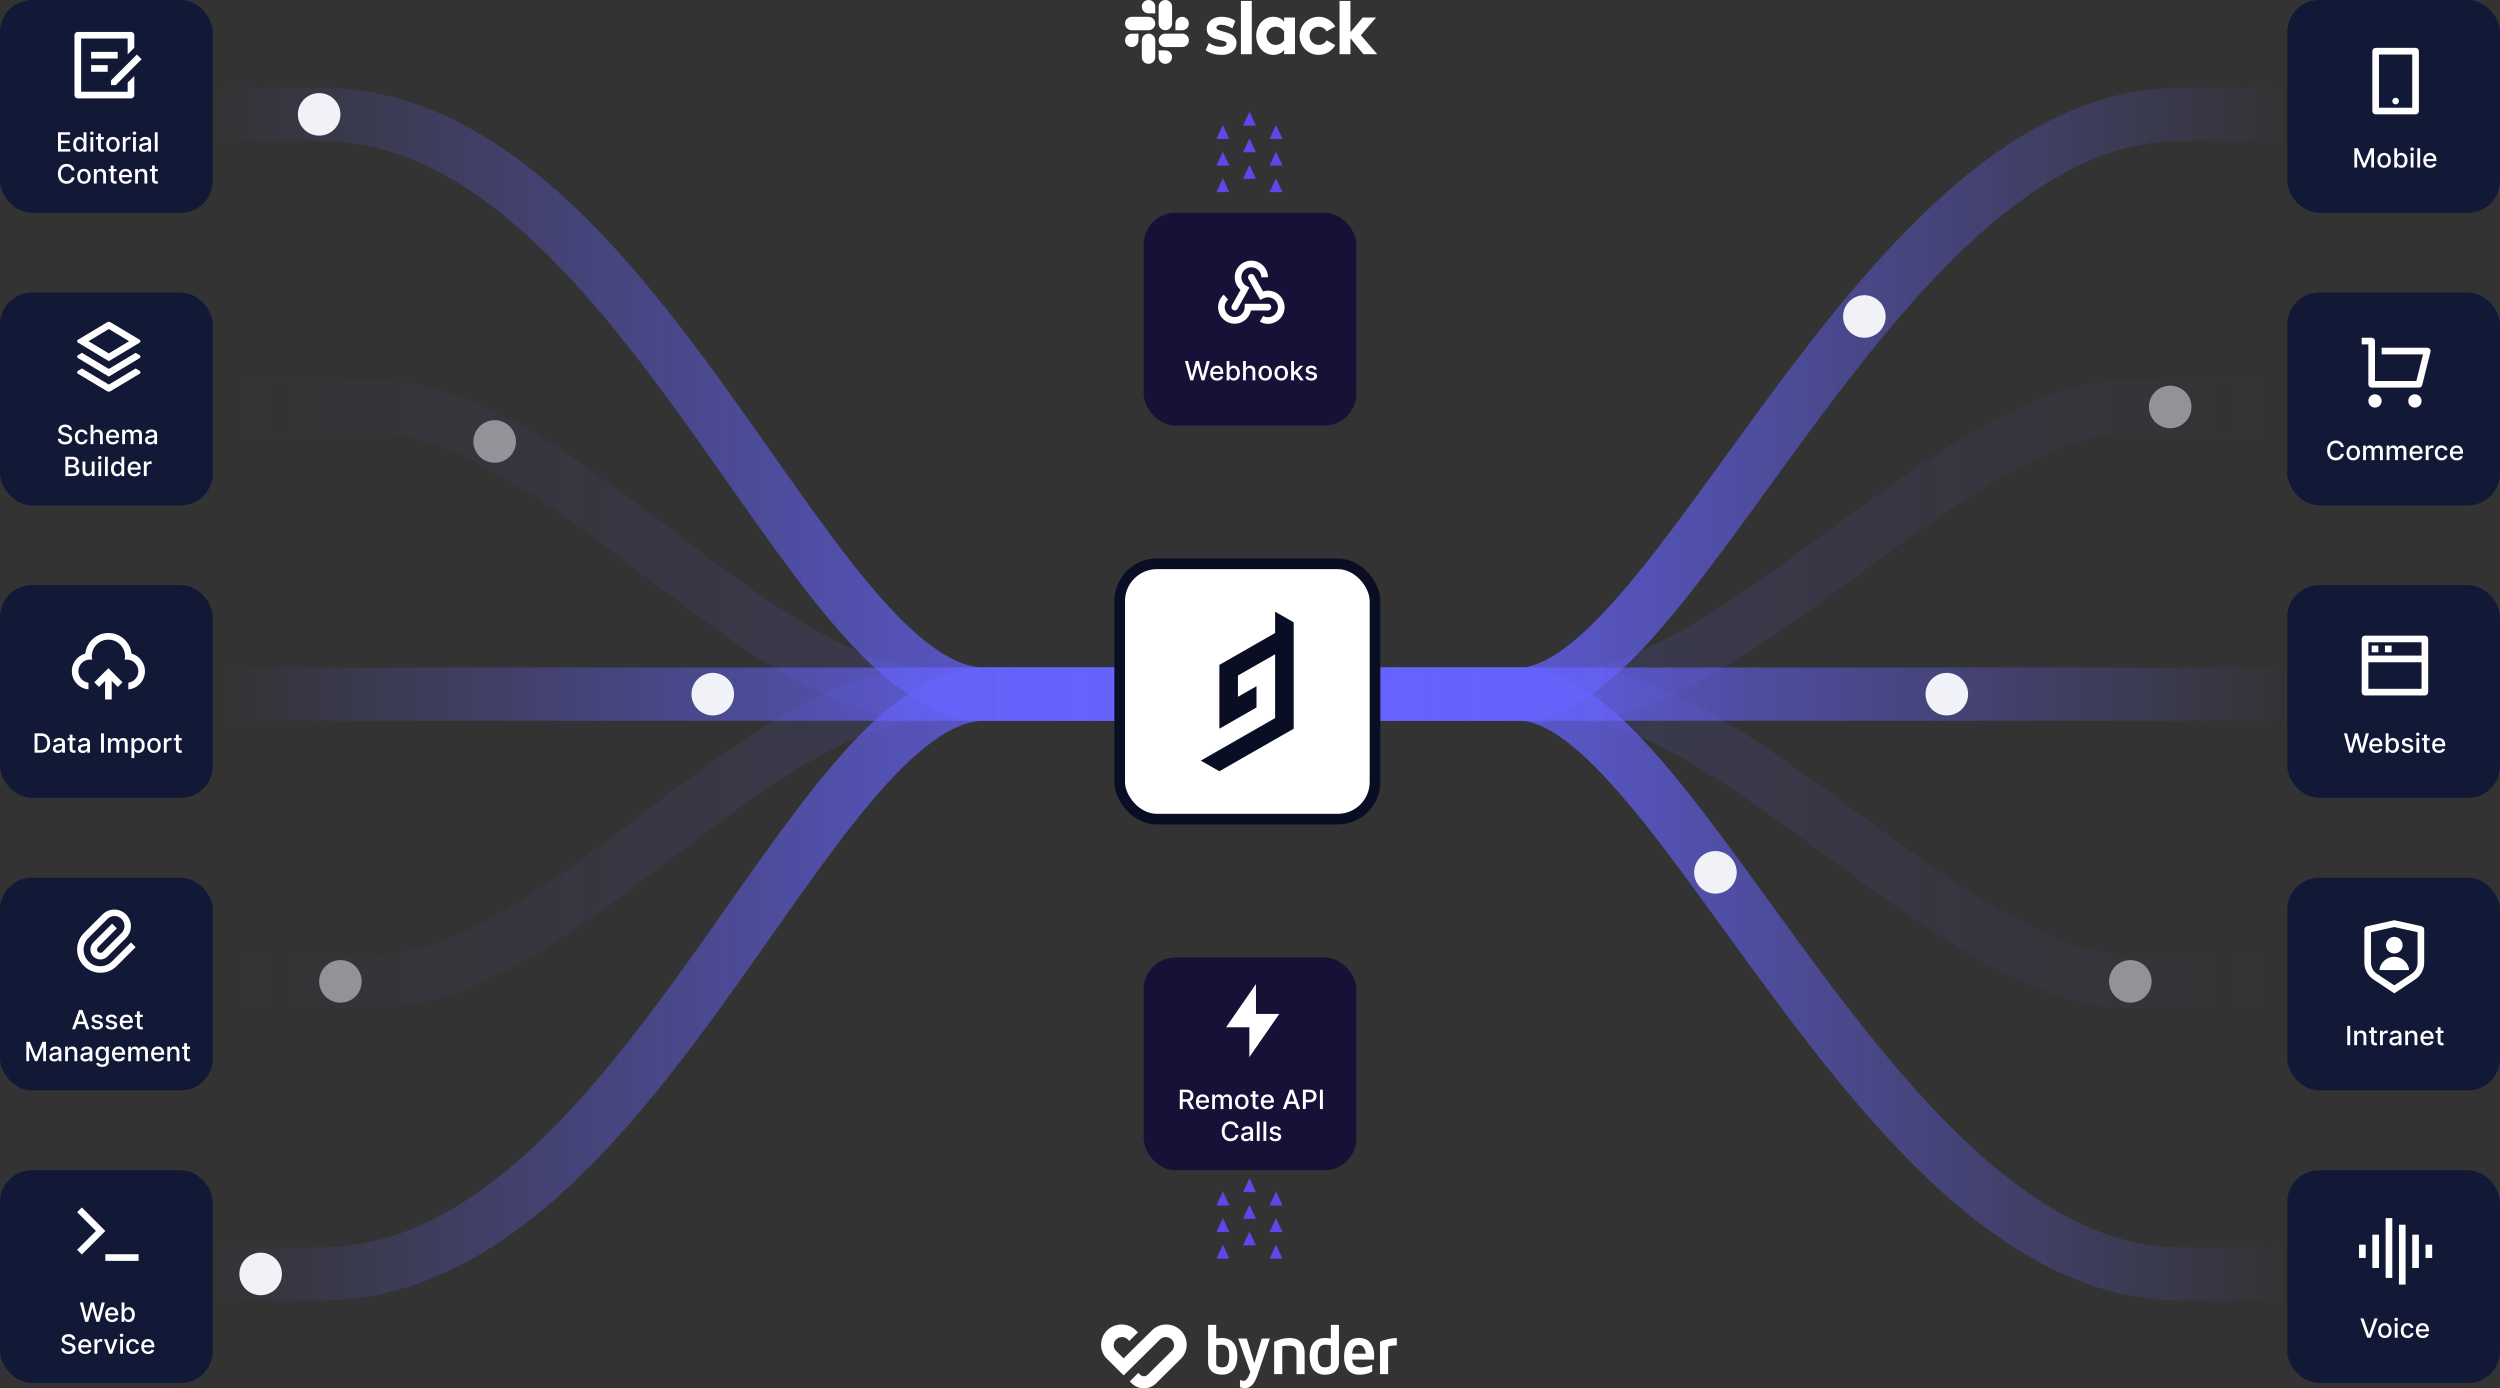 <svg fill="none" height="522" viewBox="0 0 940 522" width="940" xmlns="http://www.w3.org/2000/svg" xmlns:xlink="http://www.w3.org/1999/xlink"><rect x="0" y="0" width="940" height="522" fill="#333333" stroke="none"/><linearGradient id="a"><stop offset="0" stop-color="#6663fd" stop-opacity="0"/><stop offset=".514" stop-color="#6663fd"/><stop offset="1" stop-color="#6663fd" stop-opacity="0"/></linearGradient><linearGradient id="b" gradientUnits="userSpaceOnUse" x1="83" x2="863" xlink:href="#a" y1="271" y2="271"/><linearGradient id="c" gradientUnits="userSpaceOnUse" x1="-7495950000000" x2="-7495950000000" xlink:href="#a" y1="159.5" y2="354.5"/><linearGradient id="d"><stop offset="0" stop-color="#6663fd" stop-opacity="0"/><stop offset=".516" stop-color="#6663fd"/><stop offset=".516" stop-color="#6663fd"/><stop offset="1" stop-color="#6663fd" stop-opacity="0"/></linearGradient><linearGradient id="e" gradientUnits="userSpaceOnUse" x1="79.998" x2="859.998" xlink:href="#d" y1="113" y2="113"/><linearGradient id="f" gradientUnits="userSpaceOnUse" x1="79.998" x2="859.998" xlink:href="#d" y1="409" y2="409"/><linearGradient id="g" gradientUnits="userSpaceOnUse" x1="80" x2="860" xlink:href="#d" y1="113" y2="113"/><linearGradient id="h" gradientUnits="userSpaceOnUse" x1="80" x2="860" xlink:href="#d" y1="409" y2="409"/><clipPath id="i"><path d="m439 230h60v60h-60z"/></clipPath><path d="m83 261h780" stroke="url(#b)" stroke-width="20"/><path d="m470 160v194" stroke="url(#c)" stroke-width="20"/><path d="m80.349 43h40.156c118.82 0 183.211 218 249.704 218h99.954 101.038c59.755 0 135.576-218 248.621-218h40.156" stroke="url(#e)" stroke-width="20"/><path d="m80.349 479h40.156c118.82 0 183.211-218 249.704-218h99.954 101.038c59.755 0 135.576 218 248.621 218h40.156" stroke="url(#f)" stroke-width="20"/><path d="m80.35 153h60.157c68.819 0 143.211 108 209.704 108h119.954 121.037c59.756 0 145.577-108 208.621-108h60.157" stroke="url(#g)" stroke-opacity=".2" stroke-width="20"/><path d="m80.35 369h60.157c68.819 0 143.211-108 209.704-108h119.954 121.037c59.756 0 145.577 108 208.621 108h60.157" stroke="url(#h)" stroke-opacity=".2" stroke-width="20"/><g fill="#6246ea"><path d="m459.8 468 2.425 5.25h-4.85z"/><path d="m469.8 463 2.425 5.25h-4.85z"/><path d="m479.8 468 2.425 5.25h-4.85z"/><path d="m459.8 458 2.425 5.25h-4.85z"/><path d="m469.8 453 2.425 5.25h-4.85z"/><path d="m479.8 458 2.425 5.25h-4.85z"/><path d="m459.8 448 2.425 5.25h-4.85z"/><path d="m469.8 443 2.425 5.25h-4.85z"/><path d="m479.8 448 2.425 5.25h-4.85z"/><path d="m459.8 67 2.425 5.25h-4.85z"/><path d="m469.8 62 2.425 5.25h-4.85z"/><path d="m479.8 67 2.425 5.25h-4.85z"/><path d="m459.8 57 2.425 5.25h-4.85z"/><path d="m469.8 52 2.425 5.25h-4.85z"/><path d="m479.8 57 2.425 5.25h-4.85z"/><path d="m459.8 47 2.425 5.25h-4.85z"/><path d="m469.8 42 2.425 5.25h-4.85z"/><path d="m479.8 47 2.425 5.25h-4.85z"/></g><path clip-rule="evenodd" d="m429.325 2.522c0 1.395 1.127 2.522 2.522 2.522h2.522v-2.522c0-1.395-1.127-2.522-2.522-2.522s-2.522 1.127-2.522 2.522zm5.044 6.325c0-1.395-1.127-2.522-2.522-2.522h-6.325c-1.395 0-2.522 1.127-2.522 2.522 0 1.395 1.127 2.522 2.522 2.522h6.325c1.395 0 2.522-1.127 2.522-2.522zm18.975 10.051 1.184-2.752c1.281.955 2.981 1.452 4.663 1.452 1.242 0 2.025-.478 2.025-1.204-.007-.784-1.122-1.027-2.49-1.325-2.166-.472-4.965-1.082-5-4.197-.019-2.58 2.274-4.567 5.522-4.567 1.93 0 3.86.478 5.236 1.567l-1.108 2.809c-1.262-.803-2.828-1.376-4.319-1.376-1.013 0-1.681.478-1.681 1.089.007.776 1.15 1.083 2.546 1.458 2.179.585 4.974 1.335 5.02 4.294 0 2.637-2.235 4.49-5.445 4.49-2.351 0-4.51-.554-6.153-1.739zm45.458-3.745c-.592 1.032-1.7 1.739-2.981 1.739-1.891 0-3.42-1.529-3.42-3.42 0-1.892 1.529-3.42 3.42-3.42 1.281 0 2.389.707 2.981 1.739l3.268-1.815c-1.223-2.178-3.573-3.669-6.249-3.669-3.955 0-7.165 3.21-7.165 7.166 0 3.955 3.21 7.166 7.165 7.166 2.695 0 5.026-1.471 6.249-3.669zm-32.216-14.79h4.089v20.006h-4.089zm37.089 0v20.006h4.089v-6l4.854 6h5.235l-6.172-7.127 5.714-6.65h-5.007l-4.624 5.522v-11.752zm-20.847 14.828c-.593.975-1.815 1.701-3.191 1.701-1.892 0-3.421-1.529-3.421-3.42 0-1.892 1.529-3.42 3.421-3.42 1.376 0 2.598.764 3.191 1.758zm0-8.599v1.624c-.669-1.127-2.331-1.911-4.07-1.911-3.593 0-6.421 3.172-6.421 7.147 0 3.974 2.828 7.185 6.421 7.185 1.739 0 3.401-.783 4.07-1.911v1.624h4.089v-13.758zm-54.764 8.58c0 1.395-1.127 2.522-2.522 2.522s-2.522-1.127-2.522-2.522 1.127-2.522 2.522-2.522h2.522zm1.261 0c0-1.395 1.128-2.522 2.523-2.522 1.394 0 2.522 1.127 2.522 2.522v6.306c0 1.395-1.128 2.522-2.522 2.522-1.395 0-2.523-1.127-2.523-2.522zm12.631-6.325c0-1.395 1.128-2.522 2.522-2.522 1.395 0 2.523 1.127 2.523 2.522 0 1.395-1.128 2.522-2.523 2.522h-2.522zm-1.261 0c0 1.395-1.127 2.522-2.522 2.522s-2.523-1.127-2.523-2.522v-6.325c0-1.395 1.128-2.522 2.523-2.522s2.522 1.127 2.522 2.522zm0 12.631c0-1.395-1.127-2.522-2.522-2.522h-2.523v2.522c0 1.395 1.128 2.522 2.523 2.522s2.522-1.127 2.522-2.522zm-5.045-6.306c0 1.395 1.128 2.522 2.523 2.522h6.325c1.394 0 2.522-1.127 2.522-2.522s-1.128-2.522-2.522-2.522h-6.325c-1.395 0-2.523 1.127-2.523 2.522z" fill="#fff" fill-rule="evenodd"/><path d="m454.246 512.377v-14.224h3.048v5.14c.686-.136 1.383-.206 2.083-.209 1.884 0 3.332.579 4.344 1.737 1.011 1.159 1.517 2.826 1.517 5.003.019 1.072-.131 2.14-.442 3.167-.298.913-.648 1.606-1.05 2.079-.404.473-.897.864-1.451 1.153-.456.259-.951.445-1.466.551-.414.07-.832.105-1.252.105-1.809 0-3.15-.441-4.022-1.324-.854-.84-1.326-1.987-1.309-3.178zm3.048.303c0 .963.761 1.444 2.281 1.444.967 0 1.644-.348 2.031-1.043.387-.696.581-1.836.583-3.42 0-1.505-.25-2.558-.75-3.158s-1.225-.899-2.176-.899c-.664-.009-1.326.066-1.971.224zm8.265-9.381h3.236l2.837 9.31 2.788-9.31h3.05l-4.648 13.705c-.677 1.945-1.412 3.256-2.206 3.933-.793.678-1.615 1.016-2.465 1.016-.658-.005-1.309-.131-1.92-.371v-2.72c.45.21.939.321 1.436.327.876 0 1.689-1.08 2.442-3.238zm13.528 13.377v-12.121c1.784-.958 3.782-1.462 5.813-1.466 1.766 0 3.148.487 4.144 1.46.997.973 1.495 2.336 1.496 4.09v8.037h-3.049v-8.312c.006-.301-.026-.602-.093-.896-.078-.271-.205-.526-.374-.752-.185-.262-.488-.459-.909-.589-.53-.145-1.078-.211-1.627-.196-.79.006-1.578.086-2.352.239v10.511zm13.343-6.846c0-2.177.504-3.845 1.511-5.003 1.008-1.157 2.459-1.737 4.353-1.738.708.003 1.413.073 2.107.21v-5.14h3.044v14.224c.017 1.193-.459 2.341-1.318 3.179-.88.886-2.224 1.33-4.034 1.331-.421-.001-.842-.036-1.257-.106-.515-.106-1.009-.292-1.464-.551-.551-.294-1.042-.685-1.451-1.153-.412-.472-.763-1.165-1.053-2.079-.305-1.028-.451-2.096-.433-3.167zm3.047-.17c0 1.575.194 2.713.581 3.414.39.7 1.066 1.05 2.034 1.05 1.536 0 2.305-.481 2.306-1.444v-6.855c-.659-.147-1.332-.222-2.007-.223-.952 0-1.674.3-2.177.899s-.737 1.653-.737 3.159zm9.891.471c0-2.147.453-3.86 1.357-5.14.905-1.28 2.34-1.921 4.307-1.923 1.859 0 3.265.624 4.219 1.872.953 1.248 1.43 2.784 1.43 4.608 0 .75-.017 1.304-.048 1.662h-8.219c.081 1.16.409 1.937.986 2.33.576.393 1.322.589 2.236.589 1.501-.003 2.979-.358 4.315-1.034v2.592c-1.405.802-2.996 1.203-4.773 1.203-.532.003-1.064-.045-1.587-.143-.544-.114-1.065-.316-1.542-.598-.526-.301-.991-.696-1.371-1.165-.385-.472-.699-1.124-.943-1.957-.261-.94-.385-1.912-.369-2.887zm3.046-1.152h5.106c-.08-.918-.339-1.692-.775-2.325-.385-.607-1.065-.967-1.789-.948-.76 0-1.353.257-1.779.772-.425.515-.68 1.348-.763 2.501zm10.469 7.697v-12.192c.208-.102.492-.227.855-.369.362-.142 1.095-.345 2.194-.61 1.072-.26 2.17-.401 3.273-.421v2.762c-1.274.017-2.365.165-3.273.446v10.378zm-80.355-18.676c3.013.005 5.745 1.748 6.99 4.461 1.245 2.712.773 5.893-1.207 8.137l-9.566 9.468c-1.217 1.238-2.888 1.936-4.634 1.934-1.754 0-3.433-.699-4.66-1.939l-.663-.649 3.242-3.206.691.678c.356.378.854.594 1.377.598.525.005 1.03-.2 1.399-.57l9.175-9.07c.505-.556.781-1.278.773-2.025.008-.815-.314-1.6-.895-2.18-.581-.579-1.371-.905-2.196-.906-.759-.009-1.493.265-2.056.768l-13.804 13.648-6.607-6.558c-1.219-1.391-1.889-3.171-1.887-5.011.012-3.02 1.83-5.747 4.632-6.948 2.803-1.201 6.059-.649 8.297 1.407l.939.927-3.258 3.222s-.52-.532-.704-.692c-.56-.499-1.29-.771-2.043-.763-.824-.005-1.616.315-2.2.89-.584.574-.913 1.355-.912 2.17-.01.752.266 1.481.775 2.041l2.945 2.912 10.289-10.16c1.456-1.644 3.558-2.586 5.768-2.584z" fill="#fff"/><rect fill="#171037" height="80" rx="12" width="80" x="430" y="360"/><path d="m472.25 381.25h8.75l-11.25 16.25v-11.25h-8.75l11.25-16.25z" fill="#fff"/><path d="m443.609 417v-7.273h2.592c.563 0 1.031.097 1.403.291.374.195.653.463.838.807.184.34.277.735.277 1.182 0 .445-.094.837-.281 1.176-.185.336-.464.597-.838.784-.372.187-.839.281-1.403.281h-1.963v-.945h1.864c.355 0 .644-.051.866-.152.225-.102.39-.25.494-.444s.156-.428.156-.7c0-.275-.053-.512-.16-.714-.104-.201-.268-.355-.493-.461-.223-.109-.515-.164-.877-.164h-1.378v6.332zm3.59-3.281 1.797 3.281h-1.25l-1.762-3.281zm5.052 3.391c-.537 0-1-.115-1.388-.344-.386-.232-.685-.558-.895-.977-.209-.421-.313-.915-.313-1.481 0-.558.104-1.051.313-1.477.21-.426.504-.759.88-.998.379-.239.822-.359 1.329-.359.307 0 .606.051.894.153.289.102.549.262.778.48.23.217.411.5.543.848.133.346.199.766.199 1.261v.376h-4.336v-.795h3.296c0-.279-.057-.527-.171-.742-.113-.218-.273-.39-.479-.515-.204-.126-.443-.188-.717-.188-.299 0-.559.073-.782.22-.22.144-.39.334-.511.568-.118.232-.177.484-.177.756v.622c0 .364.063.674.191.93.13.256.312.451.544.586.232.133.503.199.813.199.201 0 .385-.028.55-.085.166-.059.309-.147.43-.263s.213-.259.277-.43l1.005.181c-.081.296-.225.556-.433.778-.206.22-.466.392-.778.515-.31.121-.664.181-1.062.181zm3.518-.11v-5.455h1.02v.888h.067c.114-.3.3-.535.558-.703.258-.17.567-.256.926-.256.365 0 .67.086.917.256.248.171.432.405.55.703h.057c.13-.291.337-.523.621-.696.284-.175.623-.263 1.016-.263.495 0 .898.155 1.211.466.315.31.472.777.472 1.402v3.658h-1.062v-3.558c0-.37-.1-.637-.301-.803-.202-.166-.442-.248-.721-.248-.346 0-.615.106-.806.319-.192.211-.288.482-.288.813v3.477h-1.058v-3.626c0-.296-.093-.534-.277-.713-.185-.18-.425-.27-.721-.27-.201 0-.387.053-.558.159-.168.105-.304.25-.408.437-.102.187-.153.404-.153.65v3.363zm11.136.11c-.511 0-.958-.117-1.339-.351-.381-.235-.677-.563-.888-.984-.21-.422-.316-.914-.316-1.477 0-.566.106-1.061.316-1.485.211-.424.507-.753.888-.987s.828-.352 1.339-.352.958.118 1.339.352.677.563.887.987c.211.424.317.919.317 1.485 0 .563-.106 1.055-.317 1.477-.21.421-.506.749-.887.984-.381.234-.828.351-1.339.351zm.003-.891c.332 0 .607-.088.824-.263.218-.175.379-.408.483-.7.107-.291.16-.612.16-.962 0-.348-.053-.668-.16-.959-.104-.293-.265-.529-.483-.706-.217-.178-.492-.267-.824-.267-.333 0-.61.089-.83.267-.218.177-.38.413-.487.706-.104.291-.156.611-.156.959 0 .35.052.671.156.962.107.292.269.525.487.7.22.175.497.263.83.263zm6.271-4.674v.853h-2.98v-.853zm-2.181-1.306h1.062v5.159c0 .206.031.361.093.466.061.101.14.171.238.209.099.036.207.053.323.053.085 0 .159-.005.223-.017s.114-.022.15-.029l.191.877c-.061.024-.149.048-.262.071-.114.026-.256.041-.427.043-.279.005-.539-.045-.781-.149-.241-.104-.437-.265-.586-.483s-.224-.491-.224-.82zm5.648 6.871c-.538 0-1.001-.115-1.389-.344-.386-.232-.684-.558-.895-.977-.208-.421-.312-.915-.312-1.481 0-.558.104-1.051.312-1.477.211-.426.505-.759.881-.998.379-.239.821-.359 1.328-.359.308 0 .606.051.895.153s.548.262.778.48c.229.217.41.5.543.848.133.346.199.766.199 1.261v.376h-4.336v-.795h3.295c0-.279-.056-.527-.17-.742-.114-.218-.273-.39-.479-.515-.204-.126-.443-.188-.718-.188-.298 0-.558.073-.781.22-.22.144-.391.334-.511.568-.119.232-.178.484-.178.756v.622c0 .364.064.674.192.93.13.256.311.451.543.586.232.133.503.199.813.199.202 0 .385-.028.551-.085.165-.059.309-.147.429-.263.121-.116.214-.259.277-.43l1.005.181c-.08.296-.224.556-.433.778-.206.22-.465.392-.778.515-.31.121-.664.181-1.061.181zm6.864-.11h-1.165l2.617-7.273h1.268l2.617 7.273h-1.164l-2.056-5.952h-.057zm.195-2.848h3.779v.923h-3.779zm6.193 2.848v-7.273h2.592c.566 0 1.035.103 1.406.309.372.206.65.488.835.845.184.356.277.756.277 1.201 0 .447-.094.85-.281 1.207-.184.355-.464.637-.838.845-.372.206-.839.309-1.403.309h-1.782v-.93h1.683c.357 0 .647-.062.87-.185.223-.125.386-.296.49-.511.104-.216.156-.461.156-.735 0-.275-.052-.519-.156-.732s-.269-.38-.494-.501c-.222-.12-.516-.181-.88-.181h-1.378v6.332zm7.493-7.273v7.273h-1.097v-7.273zm-31.746 14.365h-1.108c-.042-.236-.122-.445-.238-.625s-.258-.332-.426-.458c-.168-.125-.356-.22-.564-.284-.206-.064-.425-.096-.657-.096-.419 0-.795.106-1.126.316-.329.211-.59.52-.781.927-.19.407-.285.905-.285 1.492 0 .591.095 1.091.285 1.498.191.407.453.715.784.924.332.208.705.312 1.119.312.23 0 .447-.031.653-.092.209-.064.397-.158.565-.281s.31-.273.426-.451c.119-.18.2-.386.245-.618l1.108.004c-.059.357-.174.686-.344.987-.168.298-.385.556-.65.774-.263.216-.564.383-.902.501-.339.118-.708.177-1.108.177-.63 0-1.191-.149-1.683-.447-.493-.301-.881-.73-1.165-1.289-.282-.559-.423-1.225-.423-1.999 0-.777.142-1.443.426-2 .285-.558.673-.987 1.165-1.285.493-.301 1.053-.451 1.68-.451.386 0 .746.055 1.079.167.337.109.638.27.906.483.267.21.489.468.664.774.175.303.294.65.355 1.04zm2.815 5.029c-.345 0-.658-.064-.937-.192-.28-.13-.501-.318-.664-.565-.161-.246-.242-.548-.242-.905 0-.308.059-.561.178-.76.118-.199.278-.356.479-.472s.426-.204.675-.263.502-.104.76-.135c.327-.038.592-.069.795-.092.204-.027.352-.068.444-.125.093-.057.139-.149.139-.277v-.025c0-.31-.088-.55-.263-.721-.173-.17-.431-.255-.774-.255-.358 0-.639.079-.845.238-.204.156-.345.33-.423.522l-.998-.228c.119-.331.291-.598.519-.802.229-.206.493-.355.792-.448.298-.094.612-.142.941-.142.217 0 .448.026.692.079.246.049.476.142.689.277.215.134.392.327.529.578.137.249.206.572.206.97v3.622h-1.037v-.746h-.042c-.069.138-.172.273-.309.405-.138.133-.314.243-.53.33-.215.088-.473.132-.774.132zm.231-.853c.294 0 .545-.058.753-.174.211-.116.37-.267.479-.454.112-.189.167-.392.167-.607v-.703c-.038.037-.111.073-.22.106-.106.031-.228.058-.366.082-.137.021-.271.041-.401.06-.13.017-.239.031-.327.043-.206.026-.394.07-.564.131-.168.062-.303.15-.405.266-.1.114-.149.266-.149.455 0 .263.097.462.291.597.194.132.441.198.742.198zm4.937-6.541v7.273h-1.062v-7.273zm2.49 0v7.273h-1.061v-7.273zm5.516 3.15-.962.171c-.04-.124-.104-.241-.192-.352-.085-.111-.201-.202-.348-.273s-.33-.107-.55-.107c-.301 0-.552.068-.753.202-.201.133-.302.305-.302.515 0 .183.067.329.202.441.135.111.353.202.654.273l.866.199c.502.116.876.295 1.122.536.247.242.37.555.37.941 0 .327-.095.618-.284.874-.187.253-.449.452-.785.596-.334.145-.721.217-1.161.217-.611 0-1.11-.13-1.495-.391-.386-.262-.623-.635-.711-1.118l1.027-.156c.064.267.195.47.394.607.199.135.458.202.777.202.348 0 .627-.072.835-.216.208-.147.312-.326.312-.537 0-.17-.063-.313-.191-.429-.126-.116-.319-.204-.579-.263l-.923-.202c-.509-.116-.886-.301-1.13-.554-.241-.254-.362-.575-.362-.963 0-.322.09-.603.27-.845.18-.241.429-.43.746-.565.317-.137.68-.206 1.09-.206.589 0 1.053.128 1.392.384.339.253.562.593.671 1.019z" fill="#fff"/><rect fill="#171037" height="80" rx="12" width="80" x="430" y="80"/><path d="m469.422 103.618c.344-.597 1.108-.802 1.705-.457.202.117.359.281.465.471v.001l3.315 5.926c2.725-.848 5.769.267 7.256 2.842 1.723 2.986.7 6.803-2.285 8.527-1.845 1.065-4.068 1.105-5.926.171l-.251-.133 1.22-2.178c1.146.642 2.55.646 3.708-.022 1.792-1.035 2.406-3.325 1.371-5.117-.997-1.727-3.163-2.359-4.922-1.475l-.194.104-.021-.036-1.003.562-4.447-7.953c-.207-.371-.219-.838.009-1.233zm-9.294 7.161 1.647 1.877c-1.065.934-1.523 2.395-1.15 3.788.536 1.998 2.589 3.183 4.587 2.648 1.554-.416 2.649-1.769 2.767-3.334l.01-.225.02-.001.001-1.302h8.735c.212-.001.427.053.624.167.597.345.802 1.108.457 1.705-.231.401-.65.624-1.081.625h-6.385c-.465 2.27-2.174 4.153-4.501 4.777-3.33.892-6.753-1.084-7.645-4.414-.597-2.226.083-4.561 1.706-6.12zm10.375-12.779c3.357 0 6.094 2.65 6.236 5.971l.006.271h-2.497c0-2.068-1.677-3.745-3.745-3.745-2.069 0-3.746 1.677-3.746 3.745 0 1.294.662 2.471 1.723 3.153l.108.064 1.196.667-4.433 7.96-.001-.001-.008.017c-.32.555-1.002.771-1.575.523l-.131-.066c-.597-.344-.801-1.108-.457-1.705l-.009.017 3.275-5.884c-1.362-1.165-2.184-2.883-2.184-4.745 0-3.447 2.794-6.242 6.242-6.242z" fill="#fff"/><path d="m447.542 143-2.017-7.273h1.154l1.417 5.632h.068l1.474-5.632h1.143l1.474 5.636h.067l1.414-5.636h1.157l-2.02 7.273h-1.105l-1.53-5.447h-.057l-1.531 5.447zm10.08.11c-.537 0-1-.115-1.388-.344-.386-.232-.684-.558-.895-.977-.208-.421-.313-.915-.313-1.481 0-.558.105-1.051.313-1.477.211-.426.504-.759.881-.998.378-.239.821-.359 1.328-.359.307 0 .606.051.895.153.288.102.548.262.777.48.23.217.411.5.544.848.132.346.198.766.198 1.261v.376h-4.335v-.795h3.295c0-.279-.057-.527-.17-.742-.114-.218-.274-.39-.48-.515-.203-.126-.443-.188-.717-.188-.299 0-.559.073-.781.22-.221.144-.391.334-.512.568-.118.232-.177.484-.177.756v.622c0 .364.064.674.191.93.131.256.312.451.544.586.232.133.503.199.813.199.201 0 .385-.028.55-.085.166-.059.309-.147.43-.263s.213-.259.277-.43l1.005.181c-.081.296-.225.556-.433.778-.206.22-.465.392-.778.515-.31.121-.664.181-1.062.181zm3.604-.11v-7.273h1.062v2.703h.063c.062-.114.151-.245.267-.394.116-.15.277-.28.483-.391.206-.114.478-.171.817-.171.44 0 .833.112 1.179.334.345.223.616.544.813.963.199.419.298.923.298 1.512 0 .59-.098 1.095-.295 1.517-.196.419-.466.742-.809.969-.344.225-.735.338-1.176.338-.331 0-.602-.056-.813-.167-.208-.112-.372-.242-.49-.391s-.21-.282-.274-.398h-.088v.849zm1.04-2.727c0 .383.056.719.167 1.008s.272.515.483.679c.211.161.469.241.774.241.317 0 .583-.084.796-.252.213-.171.374-.401.483-.693.111-.291.167-.619.167-.983 0-.36-.055-.683-.164-.97-.106-.286-.267-.512-.483-.678-.213-.166-.479-.249-.799-.249-.308 0-.568.08-.781.238-.211.159-.37.38-.479.664s-.164.616-.164.995zm6.196-.512v3.239h-1.062v-7.273h1.048v2.706h.067c.128-.293.324-.527.586-.699.263-.173.606-.26 1.03-.26.374 0 .701.077.98.231.282.154.5.384.654.689.156.303.234.682.234 1.137v3.469h-1.062v-3.342c0-.4-.103-.71-.309-.93-.206-.223-.492-.334-.859-.334-.251 0-.476.053-.675.16-.196.107-.351.263-.465.469-.111.203-.167.45-.167.738zm7.252 3.349c-.512 0-.958-.117-1.339-.351-.381-.235-.677-.563-.888-.984-.211-.422-.316-.914-.316-1.477 0-.566.105-1.061.316-1.485s.507-.753.888-.987.827-.352 1.339-.352c.511 0 .957.118 1.338.352s.677.563.888.987.316.919.316 1.485c0 .563-.105 1.055-.316 1.477-.211.421-.507.749-.888.984-.381.234-.827.351-1.338.351zm.003-.891c.332 0 .606-.088.824-.263s.379-.408.483-.7c.106-.291.16-.612.16-.962 0-.348-.054-.668-.16-.959-.104-.293-.265-.529-.483-.706-.218-.178-.492-.267-.824-.267-.334 0-.611.089-.831.267-.218.177-.38.413-.486.706-.105.291-.157.611-.157.959 0 .35.052.671.157.962.106.292.268.525.486.7.22.175.497.263.831.263zm6.022.891c-.511 0-.958-.117-1.339-.351-.381-.235-.677-.563-.888-.984-.21-.422-.316-.914-.316-1.477 0-.566.106-1.061.316-1.485.211-.424.507-.753.888-.987s.828-.352 1.339-.352.958.118 1.339.352.677.563.887.987c.211.424.317.919.317 1.485 0 .563-.106 1.055-.317 1.477-.21.421-.506.749-.887.984-.381.234-.828.351-1.339.351zm.003-.891c.332 0 .607-.088.824-.263.218-.175.379-.408.483-.7.107-.291.16-.612.16-.962 0-.348-.053-.668-.16-.959-.104-.293-.265-.529-.483-.706-.217-.178-.492-.267-.824-.267-.333 0-.61.089-.831.267-.217.177-.379.413-.486.706-.104.291-.156.611-.156.959 0 .35.052.671.156.962.107.292.269.525.486.7.221.175.498.263.831.263zm4.701-1.069-.007-1.296h.185l2.173-2.309h1.271l-2.478 2.628h-.167zm-.976 1.85v-7.273h1.061v7.273zm3.444 0-1.953-2.592.732-.743 2.525 3.335zm6.209-4.123-.962.171c-.04-.124-.104-.241-.192-.352-.085-.111-.201-.202-.348-.273-.146-.071-.33-.107-.55-.107-.301 0-.552.068-.753.202-.201.133-.302.305-.302.515 0 .183.068.329.203.441.135.111.352.202.653.273l.867.199c.501.116.875.295 1.122.536.246.242.369.555.369.941 0 .327-.095.618-.284.874-.187.253-.449.452-.785.596-.334.145-.721.217-1.161.217-.611 0-1.109-.13-1.495-.391-.386-.262-.623-.635-.71-1.118l1.026-.156c.064.267.195.47.394.607.199.135.458.202.778.202.348 0 .626-.072.834-.216.209-.147.313-.326.313-.537 0-.17-.064-.313-.192-.429-.125-.116-.318-.204-.579-.263l-.923-.202c-.509-.116-.886-.301-1.129-.554-.242-.254-.363-.575-.363-.963 0-.322.09-.603.27-.845.18-.241.429-.43.746-.565.317-.137.681-.206 1.09-.206.59 0 1.054.128 1.392.384.339.253.563.593.671 1.019z" fill="#fff"/><rect fill="#121937" height="80" rx="12" width="80"/><path d="m49.25 12c.69 0 1.25.56 1.25 1.25v4.696l-2.5 2.5v-5.946h-17.5v20h17.5v-3.447l2.5-2.5v7.197c0 .69-.56 1.25-1.25 1.25h-20c-.69 0-1.25-.56-1.25-1.25v-22.5c0-.69.56-1.25 1.25-1.25zm2.223 8.51 1.768 1.768-9.723 9.723-1.77-.003.003-1.765zm-10.973 3.99v2.5h-6.25v-2.5zm3.75-5v2.5h-10v-2.5z" fill="#fff"/><path d="m21.812 57v-7.273h4.56v.945h-3.462v2.216h3.224v.941h-3.224v2.227h3.505v.945zm7.982.106c-.44 0-.833-.112-1.179-.337-.343-.227-.613-.55-.81-.97-.194-.421-.291-.927-.291-1.516s.098-1.094.295-1.513c.199-.419.471-.74.817-.962.346-.223.738-.334 1.175-.334.339 0 .611.057.817.171.208.111.369.241.483.391.116.149.206.281.27.394h.064v-2.702h1.062v7.273h-1.037v-.849h-.089c-.064.116-.156.249-.277.398-.118.149-.282.279-.49.391-.208.111-.478.167-.81.167zm.234-.905c.305 0 .564-.081.774-.241.213-.163.374-.389.483-.678.111-.289.167-.625.167-1.008 0-.379-.054-.71-.163-.994s-.269-.505-.479-.664c-.211-.159-.471-.238-.781-.238-.32 0-.586.083-.799.249-.213.166-.374.392-.483.678-.107.286-.16.61-.16.969 0 .365.054.693.163.984s.27.522.483.693c.215.168.481.252.795.252zm3.983.799v-5.455h1.062v5.455zm.536-6.296c-.185 0-.343-.061-.476-.185-.13-.126-.195-.275-.195-.448 0-.175.065-.324.195-.447.133-.126.291-.188.476-.188.185 0 .342.063.472.188.133.123.199.272.199.447 0 .173-.066.322-.199.448-.13.123-.288.185-.472.185zm4.5.842v.852h-2.979v-.852zm-2.18-1.307h1.062v5.16c0 .206.031.361.092.465.061.102.141.172.238.21.099.035.207.053.323.053.085 0 .16-.006.224-.018.064-.012.114-.021.149-.028l.192.877c-.062.024-.149.047-.263.071-.114.026-.256.04-.426.043-.279.005-.54-.045-.781-.149-.241-.104-.437-.265-.586-.483-.149-.218-.224-.491-.224-.82zm5.594 6.872c-.511 0-.958-.117-1.339-.352-.381-.234-.677-.562-.888-.984s-.316-.914-.316-1.477c0-.566.105-1.061.316-1.484s.507-.753.888-.987c.381-.234.827-.352 1.339-.352.511 0 .958.117 1.339.352.381.234.677.563.888.987s.316.919.316 1.484c0 .563-.105 1.056-.316 1.477s-.507.749-.888.984c-.381.234-.827.352-1.339.352zm.004-.891c.331 0 .606-.088.824-.263s.379-.408.483-.7c.107-.291.16-.612.16-.962 0-.348-.053-.668-.16-.959-.104-.293-.265-.529-.483-.707-.218-.178-.492-.266-.824-.266-.334 0-.611.089-.831.266-.218.177-.38.413-.486.707-.104.291-.156.611-.156.959 0 .35.052.671.156.962.107.291.269.524.486.7.22.175.497.263.831.263zm3.724.781v-5.455h1.026v.866h.057c.099-.293.275-.524.525-.692.253-.171.54-.256.859-.256.066 0 .144.002.234.007.092.005.165.011.217.018v1.016c-.043-.012-.118-.025-.227-.039-.109-.017-.218-.025-.327-.025-.251 0-.475.053-.671.16-.194.104-.348.25-.462.437-.114.185-.17.395-.17.632v3.331zm3.838 0v-5.455h1.062v5.455zm.536-6.296c-.185 0-.343-.061-.476-.185-.13-.126-.195-.275-.195-.448 0-.175.065-.324.195-.447.133-.126.291-.188.476-.188.185 0 .342.063.472.188.133.123.199.272.199.447 0 .173-.066.322-.199.448-.13.123-.288.185-.472.185zm3.541 6.417c-.346 0-.658-.064-.938-.192-.279-.13-.501-.318-.664-.565-.161-.246-.241-.548-.241-.905 0-.308.059-.561.178-.76.118-.199.278-.356.479-.472.201-.116.426-.204.675-.263s.502-.104.76-.135c.327-.038.592-.069.795-.092.204-.026.351-.068.444-.124.092-.057.139-.149.139-.277v-.025c0-.31-.088-.55-.263-.721-.173-.171-.431-.256-.774-.256-.357 0-.639.079-.845.238-.204.156-.344.33-.423.522l-.998-.227c.118-.332.291-.599.518-.803.23-.206.494-.355.792-.447.298-.095.612-.142.941-.142.218 0 .449.026.693.078.246.05.476.142.689.277.215.135.392.328.529.579.137.249.206.572.206.969v3.622h-1.037v-.746h-.043c-.069.137-.172.272-.309.405s-.314.243-.529.33c-.215.088-.473.131-.774.131zm.231-.852c.293 0 .544-.058.753-.174.211-.116.37-.268.479-.455.111-.189.167-.392.167-.607v-.703c-.038.038-.111.073-.22.107-.106.031-.228.058-.366.082-.137.021-.271.041-.401.06-.13.017-.239.031-.327.043-.206.026-.394.07-.565.131-.168.062-.303.15-.405.266-.099.114-.149.265-.149.455 0 .263.097.462.291.597.194.133.442.199.742.199zm4.937-6.541v7.273h-1.062v-7.273zm-31.225 14.365h-1.108c-.043-.237-.122-.445-.238-.625-.116-.18-.258-.333-.426-.458-.168-.125-.356-.22-.565-.284-.206-.064-.425-.096-.657-.096-.419 0-.794.105-1.126.316-.329.211-.59.52-.781.927-.189.407-.284.904-.284 1.491 0 .592.095 1.091.284 1.499.192.407.453.715.785.923.332.208.704.312 1.119.312.23 0 .448-.031.653-.092.208-.064.397-.158.565-.281s.31-.273.426-.451c.118-.18.2-.386.245-.618l1.108.004c-.059.357-.174.687-.344.987-.168.298-.385.556-.65.774-.263.215-.564.382-.902.501-.339.118-.708.177-1.108.177-.63 0-1.191-.149-1.683-.447-.492-.301-.881-.73-1.165-1.289-.282-.559-.423-1.225-.423-1.999 0-.776.142-1.443.426-1.999.284-.559.672-.987 1.165-1.286.492-.301 1.052-.451 1.68-.451.386 0 .746.056 1.08.167.336.109.638.27.905.483.268.211.489.469.664.774.175.303.293.65.355 1.04zm3.525 5.018c-.511 0-.958-.117-1.339-.352-.381-.234-.677-.562-.888-.984s-.316-.914-.316-1.477c0-.566.105-1.061.316-1.484s.507-.753.888-.987c.381-.234.827-.352 1.339-.352s.958.117 1.339.352c.381.234.677.563.888.987.211.424.316.919.316 1.484 0 .563-.105 1.056-.316 1.477-.211.421-.507.749-.888.984-.381.234-.827.352-1.339.352zm.004-.891c.332 0 .606-.088.824-.263s.379-.408.483-.7c.106-.291.16-.612.16-.962 0-.348-.053-.668-.16-.959-.104-.293-.265-.529-.483-.707-.218-.178-.492-.266-.824-.266-.334 0-.611.089-.831.266-.218.177-.38.413-.486.707-.104.291-.156.611-.156.959 0 .35.052.671.156.962.106.291.269.524.486.7.22.175.497.263.831.263zm4.786-2.457v3.239h-1.062v-5.455h1.019v.888h.067c.126-.289.322-.521.59-.696.27-.175.61-.263 1.019-.263.372 0 .697.078.977.234.279.154.496.384.65.689s.231.683.231 1.133v3.47h-1.062v-3.342c0-.395-.103-.704-.309-.927-.206-.225-.489-.337-.849-.337-.246 0-.465.053-.657.16-.189.106-.34.263-.451.469-.109.204-.163.45-.163.739zm7.461-2.216v.852h-2.979v-.852zm-2.18-1.307h1.062v5.16c0 .206.031.361.092.465.062.102.141.172.238.21.099.035.207.053.323.053.085 0 .16-.006.224-.018.064-.012.114-.021.149-.028l.192.877c-.062.024-.149.047-.263.071-.114.026-.256.04-.426.043-.279.005-.54-.045-.781-.149-.241-.104-.437-.265-.586-.483-.149-.218-.224-.491-.224-.82zm5.647 6.872c-.537 0-1-.115-1.389-.344-.386-.232-.684-.557-.895-.977-.208-.421-.312-.915-.312-1.481 0-.559.104-1.051.312-1.477.211-.426.504-.759.881-.998.379-.239.822-.359 1.328-.359.308 0 .606.051.895.153.289.102.548.262.778.479.23.218.411.501.543.849.133.346.199.766.199 1.261v.376h-4.336v-.795h3.295c0-.279-.057-.527-.17-.742-.114-.218-.274-.39-.479-.515-.204-.126-.443-.188-.717-.188-.298 0-.559.073-.781.22-.22.144-.391.334-.511.568-.118.232-.177.484-.177.756v.622c0 .364.064.675.192.93.13.256.311.451.543.586.232.133.503.199.813.199.201 0 .385-.029.55-.085.166-.059.309-.147.43-.263.121-.116.213-.259.277-.43l1.005.181c-.08.296-.225.555-.433.778-.206.22-.465.392-.778.515-.31.121-.664.181-1.062.181zm4.58-3.349v3.239h-1.062v-5.455h1.019v.888h.068c.125-.289.322-.521.589-.696.27-.175.61-.263 1.019-.263.372 0 .697.078.977.234.279.154.496.384.65.689.154.305.231.683.231 1.133v3.47h-1.062v-3.342c0-.395-.103-.704-.309-.927-.206-.225-.489-.337-.849-.337-.246 0-.465.053-.657.16-.189.106-.34.263-.451.469-.109.204-.163.45-.163.739zm7.461-2.216v.852h-2.979v-.852zm-2.18-1.307h1.062v5.16c0 .206.031.361.092.465.061.102.141.172.238.21.099.035.207.053.323.053.085 0 .16-.006.224-.018.064-.012.114-.021.149-.028l.192.877c-.062.024-.149.047-.263.071-.114.026-.256.04-.426.043-.279.005-.54-.045-.781-.149-.241-.104-.437-.265-.586-.483-.149-.218-.224-.491-.224-.82z" fill="#fff"/><rect fill="#121937" height="80" rx="12" width="80" y="110"/><path d="m51.014 138.542 1.502.902c.093.055.169.134.223.228.053.094.081.2.081.308s-.028.214-.081.308c-.053.094-.13.173-.223.228l-10.963 6.578c-.194.116-.417.178-.644.178s-.449-.062-.644-.178l-10.963-6.578c-.093-.055-.169-.134-.223-.228s-.081-.2-.081-.308.028-.214.081-.308.13-.173.223-.228l1.502-.902 10.104 6.063zm0-5.875 1.502.902c.093.055.169.134.223.228.053.094.081.2.081.308s-.028.214-.081.308c-.053.094-.13.173-.223.228l-11.606 6.964-11.606-6.964c-.093-.055-.169-.134-.223-.228s-.081-.2-.081-.308.028-.214.081-.308.13-.173.223-.228l1.502-.902 10.104 6.063zm-9.461-11.488 10.964 6.577c.093.056.169.134.223.228.053.094.081.2.081.308s-.028.214-.081.308c-.053.094-.13.173-.223.229l-11.606 6.963-11.606-6.963c-.093-.056-.169-.135-.223-.229s-.081-.2-.081-.308.028-.214.081-.308.13-.172.223-.228l10.963-6.577c.194-.117.417-.179.644-.179s.449.062.644.179zm-.642 2.528-7.641 4.585 7.641 4.585 7.641-4.585z" fill="#fff"/><path d="m26.003 161.638c-.038-.336-.194-.597-.469-.781-.275-.187-.62-.281-1.037-.281-.298 0-.556.047-.774.142-.218.092-.387.22-.508.384-.118.161-.178.344-.178.55 0 .173.04.322.121.447.083.126.191.231.323.316.135.083.279.153.433.21.154.054.302.099.444.135l.71.185c.232.056.47.133.714.23.244.097.47.225.678.384.208.159.376.355.504.589.13.235.195.515.195.842 0 .412-.106.778-.32 1.097-.211.32-.517.572-.92.757-.4.184-.884.277-1.452.277-.544 0-1.016-.087-1.413-.259-.398-.173-.709-.418-.934-.736-.225-.319-.349-.698-.373-1.136h1.101c.021.263.107.482.256.657.151.173.344.302.579.387.237.083.496.124.778.124.31 0 .586-.048.828-.145.244-.1.436-.237.575-.412.14-.178.21-.385.21-.622 0-.215-.062-.391-.185-.529-.121-.137-.285-.251-.494-.341-.206-.09-.439-.169-.7-.238l-.859-.234c-.582-.159-1.044-.392-1.385-.699-.339-.308-.508-.715-.508-1.222 0-.419.114-.785.341-1.097.227-.313.535-.556.923-.728.388-.176.826-.263 1.314-.263.492 0 .927.086 1.303.259.379.173.677.411.895.714.218.301.331.646.341 1.037zm4.681 5.472c-.528 0-.983-.119-1.364-.359-.379-.241-.67-.574-.874-.997-.204-.424-.305-.91-.305-1.456 0-.554.104-1.043.312-1.467.208-.426.502-.759.881-.998s.825-.359 1.339-.359c.414 0 .784.077 1.108.231.324.152.586.365.785.639.201.275.321.596.359.963h-1.033c-.057-.256-.187-.476-.391-.661-.201-.184-.471-.277-.81-.277-.296 0-.555.078-.778.235-.22.154-.392.374-.515.66-.123.284-.185.62-.185 1.009 0 .397.06.741.181 1.03.121.288.291.512.511.671.223.158.484.238.785.238.201 0 .384-.037.547-.11.166-.076.304-.184.415-.324.114-.139.193-.307.238-.504h1.033c-.038.353-.153.668-.344.945-.192.277-.449.495-.771.653-.32.159-.695.238-1.126.238zm4.438-3.349v3.239h-1.062v-7.273h1.048v2.706h.068c.128-.293.323-.527.586-.699.263-.173.606-.26 1.03-.26.374 0 .701.077.98.231.282.154.499.384.653.689.156.303.234.682.234 1.137v3.469h-1.062v-3.342c0-.4-.103-.71-.309-.93-.206-.223-.492-.334-.859-.334-.251 0-.476.053-.675.16-.197.107-.352.263-.465.469-.111.203-.167.45-.167.738zm7.305 3.349c-.537 0-1-.115-1.389-.344-.386-.232-.684-.558-.895-.977-.208-.421-.312-.915-.312-1.481 0-.558.104-1.051.312-1.477.211-.426.504-.759.881-.998.379-.239.822-.359 1.328-.359.308 0 .606.051.895.153.289.102.548.262.778.48.23.217.411.5.543.848.133.346.199.766.199 1.261v.376h-4.336v-.795h3.296c0-.279-.057-.527-.171-.742-.114-.218-.273-.39-.479-.515-.204-.126-.443-.188-.717-.188-.298 0-.559.073-.781.22-.22.144-.391.334-.511.568-.118.232-.178.484-.178.756v.622c0 .364.064.674.192.93.13.256.311.451.543.586.232.133.503.199.813.199.201 0 .385-.028.55-.085.166-.059.309-.147.43-.263s.213-.259.277-.43l1.005.181c-.081.296-.225.556-.433.778-.206.22-.465.392-.778.515-.31.121-.664.181-1.062.181zm3.518-.11v-5.455h1.019v.888h.068c.114-.3.299-.535.557-.703.258-.17.567-.256.927-.256.365 0 .67.086.916.256.249.171.432.405.55.703h.057c.13-.291.337-.523.621-.696.284-.175.623-.263 1.016-.263.495 0 .898.155 1.211.466.315.31.472.777.472 1.402v3.658h-1.062v-3.558c0-.37-.101-.637-.302-.803-.201-.166-.442-.248-.721-.248-.346 0-.614.106-.806.319-.192.211-.288.482-.288.813v3.477h-1.058v-3.626c0-.296-.092-.534-.277-.713-.185-.18-.425-.27-.721-.27-.201 0-.387.053-.557.159-.168.105-.304.25-.408.437-.102.187-.153.404-.153.65v3.363zm10.425.121c-.346 0-.658-.064-.938-.192-.279-.13-.501-.318-.664-.565-.161-.246-.241-.548-.241-.905 0-.308.059-.561.178-.76s.278-.356.479-.472.426-.204.675-.263.502-.104.76-.135c.327-.038.592-.069.795-.092.204-.027.352-.068.444-.125s.139-.149.139-.277v-.025c0-.31-.088-.55-.263-.721-.173-.17-.431-.255-.774-.255-.357 0-.639.079-.845.238-.204.156-.344.33-.423.522l-.998-.228c.118-.331.291-.598.518-.802.23-.206.494-.355.792-.448.298-.094.612-.142.941-.142.218 0 .449.026.692.079.246.049.476.142.689.277.215.134.392.327.529.578.137.249.206.572.206.97v3.622h-1.037v-.746h-.043c-.069.138-.172.273-.309.405-.137.133-.314.243-.529.33-.215.088-.473.132-.774.132zm.231-.853c.294 0 .544-.058.753-.174.211-.116.37-.267.479-.454.111-.189.167-.392.167-.607v-.703c-.038.037-.111.073-.22.106-.107.031-.229.058-.366.082-.137.021-.271.041-.401.06-.13.017-.239.031-.327.043-.206.026-.394.07-.565.131-.168.062-.303.15-.405.266-.1.114-.149.266-.149.455 0 .263.097.462.291.597.194.132.442.198.742.198zm-32.021 12.732v-7.273h2.663c.516 0 .943.085 1.282.256.339.168.592.396.76.685.168.287.252.61.252.97 0 .303-.056.558-.167.767-.111.206-.26.372-.447.497-.185.123-.388.213-.611.27v.071c.241.012.477.09.707.234.232.142.424.345.575.608.151.262.227.582.227.958 0 .372-.088.706-.263 1.002-.173.293-.44.526-.802.699-.362.171-.825.256-1.389.256zm1.097-.941h1.584c.525 0 .902-.102 1.129-.305.227-.204.341-.459.341-.764 0-.23-.058-.44-.174-.632s-.282-.345-.497-.458c-.213-.114-.466-.171-.76-.171h-1.623zm0-3.185h1.47c.246 0 .468-.048.664-.142.199-.095.356-.228.472-.398.118-.173.177-.377.177-.611 0-.301-.105-.553-.316-.756-.211-.204-.534-.306-.97-.306h-1.498zm8.816 1.864v-3.193h1.065v5.455h-1.044v-.945h-.057c-.125.292-.327.534-.604.728-.275.192-.617.288-1.026.288-.35 0-.66-.077-.93-.231-.268-.156-.478-.387-.632-.692-.151-.306-.227-.683-.227-1.133v-3.47h1.062v3.342c0 .372.103.668.309.888.206.22.473.33.803.33.199 0 .397-.05.593-.149.199-.099.363-.25.494-.451.133-.201.198-.457.195-.767zm2.492 2.262v-5.455h1.062v5.455zm.536-6.296c-.185 0-.343-.062-.476-.185-.13-.125-.195-.274-.195-.447 0-.175.065-.325.195-.448.133-.125.291-.188.476-.188.185 0 .342.063.472.188.133.123.199.273.199.448 0 .173-.066.322-.199.447-.13.123-.288.185-.472.185zm3.016-.977v7.273h-1.062v-7.273zm3.47 7.38c-.44 0-.833-.113-1.179-.338-.343-.227-.613-.55-.81-.969-.194-.422-.291-.927-.291-1.517 0-.589.098-1.093.295-1.512.199-.419.471-.74.817-.963.346-.222.738-.334 1.175-.334.339 0 .611.057.817.171.208.111.369.241.483.391.116.149.206.28.27.394h.064v-2.703h1.062v7.273h-1.037v-.849h-.089c-.064.116-.156.249-.277.398-.118.149-.282.279-.49.391-.208.111-.478.167-.81.167zm.234-.906c.305 0 .564-.08.774-.241.213-.164.374-.39.483-.679.111-.289.167-.625.167-1.008 0-.379-.054-.711-.163-.995s-.269-.505-.479-.664c-.211-.158-.471-.238-.781-.238-.32 0-.586.083-.799.249s-.374.392-.483.678c-.106.287-.16.61-.16.97 0 .364.054.692.163.983.109.292.27.522.483.693.215.168.48.252.795.252zm6.334.909c-.537 0-1-.115-1.388-.344-.386-.232-.684-.558-.895-.977-.208-.421-.312-.915-.312-1.481 0-.558.104-1.051.312-1.477.211-.426.504-.759.881-.998.379-.239.821-.359 1.328-.359.308 0 .606.051.895.153.289.102.548.262.778.48.23.217.411.5.543.848.133.346.199.766.199 1.261v.376h-4.336v-.795h3.296c0-.279-.057-.527-.171-.742-.114-.218-.273-.39-.479-.515-.204-.126-.443-.188-.717-.188-.298 0-.559.073-.781.22-.22.144-.391.334-.511.568-.118.232-.178.484-.178.756v.622c0 .364.064.674.192.93.13.256.311.451.543.586.232.133.503.199.813.199.201 0 .385-.028.55-.085.166-.059.309-.147.43-.263.121-.116.213-.259.277-.43l1.005.181c-.081.296-.225.556-.433.778-.206.22-.465.392-.778.515-.31.121-.664.181-1.062.181zm3.518-.11v-5.455h1.026v.867h.057c.1-.294.275-.524.526-.693.253-.17.54-.255.859-.255.066 0 .144.002.234.007.092.005.165.011.217.018v1.015c-.043-.012-.118-.025-.227-.039-.109-.016-.218-.025-.327-.025-.251 0-.475.054-.671.16-.194.104-.348.25-.462.437-.114.185-.171.395-.171.632v3.331z" fill="#fff"/><rect fill="#121937" height="80" rx="12" width="80" y="220"/><path d="m40.758 251.233 5.304 5.302-1.769 1.769-2.285-2.285v6.981h-2.5v-6.984l-2.285 2.288-1.769-1.769zm0-13.233c2.146 0 4.218.789 5.82 2.216 1.603 1.428 2.625 3.395 2.872 5.527 1.555.424 2.912 1.381 3.833 2.704.921 1.323 1.348 2.928 1.206 4.533-.142 1.606-.844 3.111-1.982 4.252-1.139 1.141-2.643 1.846-4.248 1.99v-2.517c.575-.082 1.128-.278 1.627-.576.499-.299.933-.693 1.278-1.161s.592-1 .729-1.564c.137-.565.16-1.151.067-1.725-.092-.574-.298-1.123-.605-1.617-.307-.493-.709-.92-1.183-1.256-.474-.337-1.01-.575-1.577-.702-.567-.126-1.154-.139-1.726-.036.196-.912.185-1.856-.031-2.762-.216-.907-.632-1.754-1.218-2.479s-1.327-1.31-2.168-1.712c-.841-.402-1.762-.61-2.694-.61-.932 0-1.853.208-2.694.61-.841.402-1.582.987-2.168 1.712-.586.725-1.002 1.572-1.218 2.479-.216.906-.227 1.85-.031 2.762-1.14-.215-2.319.033-3.277.688-.958.655-1.616 1.664-1.83 2.804-.214 1.14.034 2.319.689 3.277.655.958 1.664 1.616 2.804 1.83l.225.038v2.517c-1.606-.144-3.11-.848-4.249-1.989s-1.841-2.646-1.983-4.252c-.142-1.606.285-3.211 1.206-4.534s2.278-2.28 3.833-2.704c.247-2.133 1.269-4.099 2.872-5.527 1.603-1.427 3.674-2.216 5.821-2.216z" fill="#fff"/><path d="m15.362 283h-2.354v-7.273h2.429c.713 0 1.325.146 1.836.437.511.289.903.704 1.175 1.247.275.539.412 1.187.412 1.942 0 .758-.139 1.409-.415 1.953-.275.545-.672.964-1.193 1.257-.521.291-1.151.437-1.889.437zm-1.257-.959h1.197c.554 0 1.014-.104 1.381-.312.367-.211.642-.515.824-.913.182-.4.273-.888.273-1.463 0-.571-.091-1.055-.273-1.452-.18-.398-.449-.7-.806-.906s-.801-.309-1.332-.309h-1.264zm7.622 1.08c-.346 0-.658-.064-.938-.192-.279-.13-.501-.318-.664-.565-.161-.246-.241-.548-.241-.905 0-.308.059-.561.177-.76.118-.199.278-.356.479-.472.201-.116.426-.204.675-.263.248-.059.502-.104.76-.135.327-.038.592-.069.795-.092.204-.027.351-.068.444-.125.092-.057.139-.149.139-.277v-.025c0-.31-.088-.55-.263-.721-.173-.17-.431-.255-.774-.255-.357 0-.639.079-.845.238-.204.156-.344.33-.422.522l-.998-.228c.118-.331.291-.598.518-.802.23-.206.494-.355.792-.448.298-.094.612-.142.941-.142.218 0 .449.026.693.079.246.049.476.142.689.277.215.134.392.327.529.578.137.249.206.572.206.97v3.622h-1.037v-.746h-.043c-.069.138-.172.273-.309.405-.137.133-.314.243-.529.33-.215.088-.473.132-.774.132zm.231-.853c.294 0 .544-.058.753-.174.211-.116.37-.267.479-.454.111-.189.167-.392.167-.607v-.703c-.038.037-.111.073-.22.106-.106.031-.228.058-.366.082-.137.021-.271.041-.401.06-.13.017-.239.031-.327.043-.206.026-.394.07-.565.131-.168.062-.303.15-.405.266-.099.114-.149.266-.149.455 0 .263.097.462.291.597.194.132.442.198.742.198zm6.421-4.723v.853h-2.979v-.853zm-2.18-1.306h1.062v5.159c0 .206.031.361.092.466.062.101.141.171.238.209.1.036.207.053.323.053.085 0 .16-.005.224-.017s.114-.022.149-.029l.192.877c-.061.024-.149.048-.263.071-.114.026-.256.041-.426.043-.279.005-.54-.045-.781-.149-.241-.104-.437-.265-.586-.483-.149-.218-.224-.491-.224-.82zm4.942 6.882c-.346 0-.658-.064-.938-.192-.279-.13-.501-.318-.664-.565-.161-.246-.241-.548-.241-.905 0-.308.059-.561.178-.76s.278-.356.479-.472.426-.204.675-.263.502-.104.76-.135c.327-.038.592-.069.795-.092.204-.027.352-.068.444-.125s.139-.149.139-.277v-.025c0-.31-.088-.55-.263-.721-.173-.17-.431-.255-.774-.255-.357 0-.639.079-.845.238-.204.156-.344.33-.423.522l-.998-.228c.118-.331.291-.598.518-.802.23-.206.494-.355.792-.448.298-.094.612-.142.941-.142.218 0 .449.026.692.079.246.049.476.142.689.277.215.134.392.327.529.578.137.249.206.572.206.97v3.622h-1.037v-.746h-.043c-.069.138-.172.273-.309.405-.137.133-.314.243-.529.33-.215.088-.473.132-.774.132zm.231-.853c.294 0 .544-.058.753-.174.211-.116.37-.267.479-.454.111-.189.167-.392.167-.607v-.703c-.038.037-.111.073-.22.106-.107.031-.229.058-.366.082-.137.021-.271.041-.401.06-.13.017-.239.031-.327.043-.206.026-.394.07-.565.131-.168.062-.303.15-.405.266-.1.114-.149.266-.149.455 0 .263.097.462.291.597.194.132.442.198.742.198zm7.704-6.541v7.273h-1.097v-7.273zm1.513 7.273v-5.455h1.019v.888h.067c.114-.3.299-.535.558-.703.258-.17.567-.256.927-.256.365 0 .67.086.916.256.249.171.432.405.55.703h.057c.13-.291.337-.523.622-.696.284-.175.623-.263 1.016-.263.495 0 .898.155 1.211.466.315.31.472.777.472 1.402v3.658h-1.062v-3.558c0-.37-.101-.637-.302-.803s-.442-.248-.721-.248c-.346 0-.614.106-.806.319-.192.211-.288.482-.288.813v3.477h-1.058v-3.626c0-.296-.092-.534-.277-.713-.185-.18-.425-.27-.721-.27-.201 0-.387.053-.558.159-.168.105-.304.25-.408.437-.102.187-.153.404-.153.65v3.363zm8.838 2.045v-7.5h1.037v.885h.089c.061-.114.15-.245.266-.394.116-.15.277-.28.483-.391.206-.114.478-.171.817-.171.44 0 .833.112 1.179.334.346.223.617.544.813.963.199.419.298.923.298 1.512 0 .59-.098 1.095-.295 1.517-.197.419-.466.742-.81.969-.343.225-.735.338-1.175.338-.332 0-.603-.056-.813-.167-.208-.112-.372-.242-.49-.391s-.209-.282-.273-.398h-.064v2.894zm1.04-4.772c0 .383.056.719.167 1.008.111.289.272.515.483.679.211.161.469.241.774.241.317 0 .582-.084.795-.252.213-.171.374-.401.483-.693.111-.291.167-.619.167-.983 0-.36-.054-.683-.163-.97-.106-.286-.268-.512-.483-.678-.213-.166-.479-.249-.799-.249-.308 0-.568.08-.781.238-.211.159-.37.38-.479.664s-.163.616-.163.995zm7.429 2.837c-.511 0-.958-.117-1.339-.351-.381-.235-.677-.563-.888-.984-.211-.422-.316-.914-.316-1.477 0-.566.105-1.061.316-1.485s.507-.753.888-.987c.381-.234.827-.352 1.339-.352.511 0 .958.118 1.339.352.381.234.677.563.888.987s.316.919.316 1.485c0 .563-.105 1.055-.316 1.477-.211.421-.507.749-.888.984-.381.234-.827.351-1.339.351zm.004-.891c.331 0 .606-.088.824-.263s.379-.408.483-.7c.106-.291.16-.612.16-.962 0-.348-.053-.668-.16-.959-.104-.293-.265-.529-.483-.706-.218-.178-.492-.267-.824-.267-.334 0-.611.089-.831.267-.218.177-.38.413-.486.706-.104.291-.156.611-.156.959 0 .35.052.671.156.962.106.292.269.525.486.7.22.175.497.263.831.263zm3.724.781v-5.455h1.026v.867h.057c.1-.294.275-.524.526-.693.253-.17.54-.255.859-.255.066 0 .144.002.234.007.092.005.165.011.217.018v1.015c-.043-.012-.118-.025-.227-.039-.109-.016-.218-.025-.327-.025-.251 0-.475.054-.671.16-.194.104-.348.25-.462.437-.114.185-.171.395-.171.632v3.331zm6.706-5.455v.853h-2.979v-.853zm-2.18-1.306h1.062v5.159c0 .206.031.361.092.466.061.101.141.171.238.209.099.036.207.053.323.053.085 0 .16-.005.224-.017s.114-.022.149-.029l.192.877c-.062.024-.149.048-.263.071-.114.026-.256.041-.426.043-.279.005-.54-.045-.781-.149s-.437-.265-.586-.483c-.149-.218-.224-.491-.224-.82z" fill="#fff"/><rect fill="#121937" height="80" rx="12" width="80" y="440"/><path d="m39.606 462.838-8.839 8.838-1.768-1.767 7.071-7.071-7.071-7.072 1.768-1.766zm0 8.749h12.5v2.5h-12.5z" fill="#fff"/><path d="m32.039 497-2.017-7.273h1.154l1.417 5.632h.068l1.474-5.632h1.143l1.474 5.636h.067l1.413-5.636h1.158l-2.021 7.273h-1.104l-1.531-5.447h-.057l-1.53 5.447zm10.08.11c-.537 0-1-.115-1.389-.344-.386-.232-.684-.558-.895-.977-.208-.421-.312-.915-.312-1.481 0-.558.104-1.051.312-1.477.211-.426.504-.759.881-.998.379-.239.822-.359 1.328-.359.308 0 .606.051.895.153.289.102.548.262.778.48.23.217.411.5.543.848.133.346.199.766.199 1.261v.376h-4.336v-.795h3.295c0-.279-.057-.527-.17-.742-.114-.218-.274-.39-.479-.515-.204-.126-.443-.188-.717-.188-.298 0-.559.073-.781.22-.22.144-.391.334-.511.568-.118.232-.177.484-.177.756v.622c0 .364.064.674.192.93.13.256.311.451.543.586.232.133.503.199.813.199.201 0 .385-.028.55-.085.166-.059.309-.147.43-.263.121-.116.213-.259.277-.43l1.005.181c-.08.296-.225.556-.433.778-.206.22-.465.392-.778.515-.31.121-.664.181-1.062.181zm3.603-.11v-7.273h1.062v2.703h.064c.062-.114.15-.245.266-.394.116-.15.277-.28.483-.391.206-.114.478-.171.817-.171.44 0 .833.112 1.179.334.346.223.617.544.813.963.199.419.298.923.298 1.512 0 .59-.098 1.095-.295 1.517-.197.419-.466.742-.81.969-.343.225-.735.338-1.175.338-.331 0-.603-.056-.813-.167-.208-.112-.372-.242-.49-.391s-.209-.282-.274-.398h-.089v.849zm1.04-2.727c0 .383.056.719.167 1.008.111.289.272.515.483.679.211.161.469.241.774.241.317 0 .582-.084.795-.252.213-.171.374-.401.483-.693.111-.291.167-.619.167-.983 0-.36-.054-.683-.163-.97-.107-.286-.268-.512-.483-.678-.213-.166-.479-.249-.799-.249-.308 0-.568.08-.781.238-.211.159-.37.38-.479.664s-.163.616-.163.995zm-19.501 9.365c-.038-.336-.194-.597-.469-.781-.275-.187-.62-.281-1.037-.281-.298 0-.556.047-.774.142-.218.092-.387.22-.508.384-.118.161-.178.344-.178.55 0 .173.04.322.121.447.083.126.191.231.323.316.135.083.279.153.433.21.154.054.302.099.444.135l.71.185c.232.056.47.133.714.23.244.097.47.225.678.384s.376.355.504.589c.13.235.195.515.195.842 0 .412-.107.778-.32 1.097-.211.32-.517.572-.92.757-.4.184-.884.277-1.452.277-.544 0-1.016-.087-1.413-.259-.398-.173-.709-.418-.934-.736-.225-.319-.349-.698-.373-1.136h1.101c.021.263.106.482.256.657.151.173.344.302.579.387.237.083.496.124.778.124.31 0 .586-.048.827-.145.244-.1.436-.237.575-.412.14-.178.209-.385.209-.622 0-.215-.061-.391-.185-.529-.121-.137-.285-.251-.494-.341-.206-.09-.439-.169-.7-.238l-.859-.234c-.582-.159-1.044-.392-1.385-.699-.339-.308-.508-.715-.508-1.222 0-.419.114-.785.341-1.097.227-.313.535-.556.923-.728.388-.176.826-.263 1.314-.263.492 0 .927.086 1.303.259.379.173.677.411.895.714.218.301.332.646.341 1.037zm4.734 5.472c-.537 0-1-.115-1.388-.344-.386-.232-.684-.558-.895-.977-.208-.421-.312-.915-.312-1.481 0-.558.104-1.051.312-1.477.211-.426.504-.759.881-.998.379-.239.822-.359 1.328-.359.308 0 .606.051.895.153.289.102.548.262.778.48.23.217.411.5.543.848.133.346.199.766.199 1.261v.376h-4.336v-.795h3.296c0-.279-.057-.527-.171-.742-.114-.218-.273-.39-.479-.515-.204-.126-.443-.188-.717-.188-.298 0-.559.073-.781.22-.22.144-.391.334-.511.568-.118.232-.178.484-.178.756v.622c0 .364.064.674.192.93.13.256.311.451.543.586.232.133.503.199.813.199.201 0 .385-.028.55-.085.166-.059.309-.147.43-.263.121-.116.213-.259.277-.43l1.005.181c-.081.296-.225.556-.433.778-.206.22-.465.392-.778.515-.31.121-.664.181-1.062.181zm3.518-.11v-5.455h1.026v.867h.057c.1-.294.275-.524.526-.693.253-.17.54-.255.859-.255.066 0 .144.002.234.007.092.005.165.011.217.018v1.015c-.043-.012-.118-.025-.227-.039-.109-.016-.218-.025-.327-.025-.251 0-.475.054-.671.16-.194.104-.348.25-.462.437-.114.185-.171.395-.171.632v3.331zm8.67-5.455-1.978 5.455h-1.136l-1.982-5.455h1.14l1.381 4.198h.057l1.378-4.198zm.998 5.455v-5.455h1.062v5.455zm.536-6.296c-.185 0-.343-.062-.476-.185-.13-.125-.195-.274-.195-.447 0-.175.065-.325.195-.448.133-.125.291-.188.476-.188.185 0 .342.063.472.188.133.123.199.273.199.448 0 .173-.066.322-.199.447-.13.123-.288.185-.472.185zm4.252 6.406c-.528 0-.983-.119-1.364-.359-.379-.241-.67-.574-.874-.997-.204-.424-.305-.91-.305-1.456 0-.554.104-1.043.312-1.467.208-.426.502-.759.881-.998s.825-.359 1.339-.359c.414 0 .784.077 1.108.231.324.152.586.365.785.639.201.275.321.596.359.963h-1.033c-.057-.256-.187-.476-.391-.661-.201-.184-.471-.277-.81-.277-.296 0-.555.078-.778.235-.22.154-.392.374-.515.66-.123.284-.185.62-.185 1.009 0 .397.06.741.181 1.03.121.288.291.512.511.671.223.158.484.238.785.238.201 0 .384-.037.547-.11.166-.076.304-.184.415-.324.114-.139.193-.307.238-.504h1.033c-.038.353-.153.668-.344.945-.192.277-.449.495-.771.653-.32.159-.695.238-1.126.238zm5.727 0c-.537 0-1-.115-1.389-.344-.386-.232-.684-.558-.895-.977-.208-.421-.312-.915-.312-1.481 0-.558.104-1.051.312-1.477.211-.426.504-.759.881-.998.379-.239.822-.359 1.328-.359.308 0 .606.051.895.153.289.102.548.262.778.48.23.217.411.5.543.848.133.346.199.766.199 1.261v.376h-4.336v-.795h3.295c0-.279-.057-.527-.17-.742-.114-.218-.274-.39-.479-.515-.204-.126-.443-.188-.717-.188-.298 0-.559.073-.781.22-.22.144-.391.334-.511.568-.118.232-.177.484-.177.756v.622c0 .364.064.674.192.93.13.256.311.451.543.586.232.133.503.199.813.199.201 0 .385-.028.55-.085.166-.059.309-.147.43-.263.121-.116.213-.259.277-.43l1.005.181c-.08.296-.225.556-.433.778-.206.22-.465.392-.778.515-.31.121-.664.181-1.062.181z" fill="#fff"/><rect fill="#121937" height="80" rx="12" width="80" y="330"/><path d="m43.938 349.057-7.07 7.071c-.119.116-.215.253-.28.406-.066.152-.1.316-.101.482-.002.166.03.331.093.485.063.153.156.293.273.41.117.118.257.21.41.273s.318.095.484.093c.166-.001.33-.036.482-.101.152-.066.29-.161.406-.28l7.071-7.07c.703-.704 1.098-1.658 1.098-2.652 0-.995-.395-1.949-1.098-2.652s-1.657-1.098-2.652-1.098c-.995 0-1.948.395-2.652 1.098l-7.071 7.071c-.592.578-1.064 1.267-1.388 2.029-.324.761-.493 1.579-.498 2.407-.005.827.154 1.647.468 2.413.314.765.777 1.461 1.363 2.046.585.585 1.281 1.048 2.046 1.362.765.314 1.586.473 2.413.468s1.645-.175 2.407-.499 1.451-.796 2.028-1.388l7.071-7.07 1.768 1.767-7.071 7.071c-.812.813-1.777 1.458-2.839 1.897-1.062.44-2.2.666-3.349.666-1.149 0-2.287-.226-3.349-.666-1.062-.439-2.026-1.084-2.839-1.897-.812-.812-1.457-1.777-1.897-2.838-.44-1.062-.666-2.2-.666-3.349s.226-2.287.666-3.349c.44-1.061 1.084-2.026 1.897-2.839l7.072-7.07c1.179-1.138 2.758-1.768 4.396-1.754s3.206.672 4.365 1.831c1.159 1.158 1.816 2.726 1.83 4.365.014 1.638-.616 3.217-1.754 4.396l-7.07 7.074c-.348.348-.762.624-1.217.813-.455.188-.943.285-1.435.285-.492 0-.98-.097-1.435-.286-.455-.188-.869-.465-1.217-.813-.348-.348-.625-.762-.813-1.217-.189-.455-.285-.943-.285-1.435 0-.493.097-.981.286-1.436.189-.455.465-.868.813-1.216l7.071-7.072z" fill="#fff"/><path d="m28.276 387h-1.165l2.617-7.273h1.268l2.617 7.273h-1.165l-2.056-5.952h-.057zm.195-2.848h3.778v.923h-3.778zm10.155-1.275-.962.171c-.04-.124-.104-.241-.192-.352-.085-.111-.201-.202-.348-.273s-.33-.107-.55-.107c-.301 0-.552.068-.753.202-.201.133-.302.305-.302.515 0 .183.068.329.202.441.135.111.353.202.653.273l.867.199c.502.116.876.295 1.122.536.246.242.369.555.369.941 0 .327-.095.618-.284.874-.187.253-.449.452-.785.596-.334.145-.721.217-1.161.217-.611 0-1.109-.13-1.495-.391-.386-.262-.623-.635-.71-1.118l1.026-.156c.064.267.195.47.394.607.199.135.458.202.778.202.348 0 .626-.072.835-.216.208-.147.312-.326.312-.537 0-.17-.064-.313-.192-.429-.126-.116-.318-.204-.579-.263l-.923-.202c-.509-.116-.885-.301-1.129-.554-.241-.254-.362-.575-.362-.963 0-.322.09-.603.27-.845.18-.241.428-.43.746-.565.317-.137.681-.206 1.09-.206.59 0 1.054.128 1.392.384.339.253.562.593.671 1.019zm5.361 0-.962.171c-.04-.124-.104-.241-.192-.352-.085-.111-.201-.202-.348-.273s-.33-.107-.55-.107c-.301 0-.552.068-.753.202-.201.133-.302.305-.302.515 0 .183.068.329.202.441.135.111.353.202.653.273l.867.199c.502.116.876.295 1.122.536.246.242.369.555.369.941 0 .327-.095.618-.284.874-.187.253-.449.452-.785.596-.334.145-.721.217-1.161.217-.611 0-1.109-.13-1.495-.391-.386-.262-.623-.635-.71-1.118l1.026-.156c.064.267.195.47.394.607.199.135.458.202.778.202.348 0 .626-.072.835-.216.208-.147.312-.326.312-.537 0-.17-.064-.313-.192-.429-.125-.116-.318-.204-.579-.263l-.923-.202c-.509-.116-.885-.301-1.129-.554-.241-.254-.362-.575-.362-.963 0-.322.09-.603.27-.845.18-.241.428-.43.746-.565.317-.137.681-.206 1.09-.206.59 0 1.054.128 1.392.384.339.253.562.593.671 1.019zm3.625 4.233c-.537 0-1-.115-1.389-.344-.386-.232-.684-.558-.895-.977-.208-.421-.312-.915-.312-1.481 0-.558.104-1.051.312-1.477.211-.426.504-.759.881-.998.379-.239.822-.359 1.328-.359.308 0 .606.051.895.153s.548.262.778.48c.23.217.411.5.543.848.133.346.199.766.199 1.261v.376h-4.336v-.795h3.296c0-.279-.057-.527-.171-.742-.114-.218-.273-.39-.479-.515-.204-.126-.443-.188-.717-.188-.298 0-.559.073-.781.22-.22.144-.391.334-.511.568-.118.232-.178.484-.178.756v.622c0 .364.064.674.192.93.13.256.311.451.543.586.232.133.503.199.813.199.201 0 .385-.028.55-.085.166-.059.309-.147.43-.263.121-.116.213-.259.277-.43l1.005.181c-.081.296-.225.556-.433.778-.206.22-.465.392-.778.515-.31.121-.664.181-1.062.181zm6.064-5.565v.853h-2.979v-.853zm-2.18-1.306h1.062v5.159c0 .206.031.361.092.466.061.101.141.171.238.209.099.036.207.053.323.053.085 0 .16-.005.224-.017.064-.012.114-.022.149-.029l.192.877c-.062.024-.149.048-.263.071-.114.026-.256.041-.426.043-.279.005-.54-.045-.781-.149s-.437-.265-.586-.483c-.149-.218-.224-.491-.224-.82zm-41.589 11.488h1.332l2.315 5.654h.085l2.315-5.654h1.332v7.273h-1.044v-5.263h-.067l-2.145 5.252h-.867l-2.145-5.255h-.068v5.266h-1.044zm10.477 7.394c-.346 0-.658-.064-.938-.192-.279-.13-.501-.318-.664-.565-.161-.246-.241-.548-.241-.905 0-.308.059-.561.178-.76.118-.199.278-.356.479-.472.201-.116.426-.204.675-.263s.502-.104.76-.135c.327-.038.592-.069.795-.092.204-.027.351-.068.444-.125.092-.057.139-.149.139-.277v-.025c0-.31-.088-.55-.263-.721-.173-.17-.431-.255-.774-.255-.357 0-.639.079-.845.238-.204.156-.344.33-.423.522l-.998-.228c.118-.331.291-.598.518-.802.23-.206.494-.355.792-.448.298-.094.612-.142.941-.142.218 0 .449.026.693.079.246.049.476.142.689.277.215.134.392.327.529.578.137.249.206.572.206.97v3.622h-1.037v-.746h-.043c-.069.138-.172.273-.309.405-.137.133-.314.243-.529.33-.215.088-.473.132-.774.132zm.231-.853c.293 0 .544-.058.753-.174.211-.116.37-.267.479-.454.111-.189.167-.392.167-.607v-.703c-.038.037-.111.073-.22.106-.106.031-.228.058-.366.082-.137.021-.271.041-.401.06-.13.017-.239.031-.327.043-.206.026-.394.07-.565.131-.168.062-.303.15-.405.266-.099.114-.149.266-.149.455 0 .263.097.462.291.597.194.132.442.198.742.198zm4.937-2.507v3.239h-1.062v-5.455h1.019v.888h.068c.126-.289.322-.521.59-.696.27-.175.61-.263 1.019-.263.372 0 .697.079.977.235.279.154.496.383.65.689.154.305.231.683.231 1.133v3.469h-1.062v-3.342c0-.395-.103-.704-.309-.926-.206-.225-.489-.338-.849-.338-.246 0-.465.053-.657.16-.189.107-.34.263-.451.469-.109.203-.163.45-.163.738zm6.502 3.36c-.346 0-.658-.064-.938-.192-.279-.13-.501-.318-.664-.565-.161-.246-.241-.548-.241-.905 0-.308.059-.561.178-.76s.278-.356.479-.472.426-.204.675-.263.502-.104.76-.135c.327-.038.592-.069.795-.092.204-.027.352-.068.444-.125s.139-.149.139-.277v-.025c0-.31-.088-.55-.263-.721-.173-.17-.431-.255-.774-.255-.357 0-.639.079-.845.238-.204.156-.344.33-.423.522l-.998-.228c.118-.331.291-.598.518-.802.23-.206.494-.355.792-.448.298-.094.612-.142.941-.142.218 0 .449.026.692.079.246.049.476.142.689.277.215.134.392.327.529.578.137.249.206.572.206.97v3.622h-1.037v-.746h-.043c-.069.138-.172.273-.309.405-.137.133-.314.243-.529.33-.215.088-.473.132-.774.132zm.231-.853c.294 0 .544-.058.753-.174.211-.116.37-.267.479-.454.111-.189.167-.392.167-.607v-.703c-.038.037-.111.073-.22.106-.107.031-.229.058-.366.082-.137.021-.271.041-.401.06-.13.017-.239.031-.327.043-.206.026-.394.07-.565.131-.168.062-.303.15-.405.266-.1.114-.149.266-.149.455 0 .263.097.462.291.597.194.132.442.198.742.198zm6.162 2.88c-.433 0-.806-.056-1.119-.17-.31-.114-.564-.264-.76-.451-.196-.185-.343-.386-.44-.604l.913-.376c.064.099.149.207.256.323.109.116.256.215.44.298.187.083.427.125.721.125.402 0 .735-.097.998-.292.263-.194.394-.501.394-.923v-1.072h-.068c-.064.116-.156.245-.277.387-.118.142-.282.265-.49.369-.208.104-.479.156-.813.156-.431 0-.819-.1-1.165-.302-.343-.203-.616-.503-.817-.898-.199-.398-.298-.887-.298-1.467s.098-1.077.295-1.491c.199-.414.471-.732.817-.952.346-.222.738-.334 1.175-.334.339 0 .612.057.82.171.208.111.37.241.486.391.118.149.209.28.273.394h.078v-.885h1.04v5.576c0 .464-.109.845-.327 1.143-.218.301-.512.523-.884.668-.369.144-.786.216-1.25.216zm-.011-3.11c.305 0 .564-.071.774-.213.213-.145.374-.351.483-.618.111-.27.167-.593.167-.97 0-.367-.054-.69-.163-.969-.109-.28-.269-.497-.479-.654-.211-.158-.471-.238-.781-.238-.32 0-.586.083-.799.249-.213.163-.374.386-.483.668-.106.281-.16.596-.16.944 0 .358.054.671.163.941s.27.481.483.632c.215.152.481.228.795.228zm6.247 1.072c-.537 0-1-.115-1.389-.344-.386-.232-.684-.558-.895-.977-.208-.421-.312-.915-.312-1.481 0-.558.104-1.051.312-1.477.211-.426.504-.759.881-.998.379-.239.822-.359 1.328-.359.308 0 .606.051.895.153s.548.262.778.48c.23.217.411.5.543.848.133.346.199.766.199 1.261v.376h-4.336v-.795h3.295c0-.279-.057-.527-.17-.742-.114-.218-.274-.39-.479-.515-.204-.126-.443-.188-.717-.188-.298 0-.559.073-.781.22-.22.144-.391.334-.511.568-.118.232-.177.484-.177.756v.622c0 .364.064.674.192.93.13.256.311.451.543.586.232.133.503.199.813.199.201 0 .385-.028.55-.085.166-.059.309-.147.43-.263.121-.116.213-.259.277-.43l1.005.181c-.081.296-.225.556-.433.778-.206.22-.465.392-.778.515-.31.121-.664.181-1.062.181zm3.518-.11v-5.455h1.019v.888h.067c.114-.3.299-.535.558-.703.258-.17.567-.256.927-.256.365 0 .67.086.916.256.249.171.432.405.55.703h.057c.13-.291.337-.523.622-.696.284-.175.623-.263 1.016-.263.495 0 .898.155 1.211.466.315.31.472.777.472 1.402v3.658h-1.062v-3.558c0-.37-.101-.637-.302-.803-.201-.166-.442-.248-.721-.248-.346 0-.614.106-.806.319-.192.211-.288.482-.288.813v3.477h-1.058v-3.626c0-.296-.092-.534-.277-.713-.185-.18-.425-.27-.721-.27-.201 0-.387.053-.557.159-.168.105-.304.25-.408.437-.102.187-.153.404-.153.65v3.363zm11.189.11c-.537 0-1-.115-1.389-.344-.386-.232-.684-.558-.895-.977-.208-.421-.312-.915-.312-1.481 0-.558.104-1.051.312-1.477.211-.426.504-.759.881-.998.379-.239.822-.359 1.328-.359.308 0 .606.051.895.153.289.102.548.262.778.48.23.217.411.5.543.848.133.346.199.766.199 1.261v.376h-4.336v-.795h3.295c0-.279-.057-.527-.17-.742-.114-.218-.274-.39-.479-.515-.204-.126-.443-.188-.717-.188-.298 0-.559.073-.781.22-.22.144-.391.334-.511.568-.118.232-.177.484-.177.756v.622c0 .364.064.674.192.93.13.256.311.451.543.586.232.133.503.199.813.199.201 0 .385-.028.55-.085.166-.059.309-.147.43-.263s.213-.259.277-.43l1.005.181c-.081.296-.225.556-.433.778-.206.22-.465.392-.778.515-.31.121-.664.181-1.062.181zm4.58-3.349v3.239h-1.062v-5.455h1.019v.888h.068c.125-.289.322-.521.59-.696.27-.175.61-.263 1.019-.263.372 0 .697.079.977.235.279.154.496.383.65.689.154.305.231.683.231 1.133v3.469h-1.062v-3.342c0-.395-.103-.704-.309-.926-.206-.225-.489-.338-.849-.338-.246 0-.465.053-.657.16-.189.107-.34.263-.451.469-.109.203-.163.45-.163.738zm7.461-2.216v.853h-2.979v-.853zm-2.18-1.306h1.062v5.159c0 .206.031.361.092.466.061.101.141.171.238.209.099.036.207.053.323.053.085 0 .16-.005.224-.017.064-.012.114-.022.149-.029l.192.877c-.062.024-.149.048-.263.071-.114.026-.256.041-.426.043-.279.005-.54-.045-.781-.149s-.437-.265-.586-.483c-.149-.218-.224-.491-.224-.82z" fill="#fff"/><rect fill="#121937" height="80" rx="12" width="80" x="860"/><path d="m894.5 20.5v20h12.5v-20zm-1.25-2.5h15c.332 0 .649.132.884.366.234.234.366.552.366.884v22.5c0 .332-.132.649-.366.884-.235.234-.552.366-.884.366h-15c-.332 0-.649-.132-.884-.366-.234-.234-.366-.552-.366-.884v-22.5c0-.332.132-.649.366-.884.235-.234.552-.366.884-.366zm7.5 18.75c.332 0 .649.132.884.366.234.234.366.552.366.884s-.132.649-.366.884c-.235.234-.552.366-.884.366s-.649-.132-.884-.366c-.234-.234-.366-.552-.366-.884s.132-.649.366-.884c.235-.234.552-.366.884-.366z" fill="#fff"/><path d="m885.244 55.727h1.332l2.315 5.653h.086l2.315-5.653h1.332v7.273h-1.044v-5.263h-.068l-2.145 5.252h-.866l-2.145-5.256h-.068v5.266h-1.044zm11.187 7.383c-.511 0-.957-.117-1.338-.352-.382-.234-.678-.562-.888-.984-.211-.421-.316-.914-.316-1.477 0-.566.105-1.061.316-1.484.21-.424.506-.753.888-.987.381-.234.827-.352 1.338-.352.512 0 .958.117 1.339.352s.677.563.888.987.316.919.316 1.484c0 .563-.105 1.056-.316 1.477s-.507.749-.888.984-.827.352-1.339.352zm.004-.891c.331 0 .606-.088.824-.263s.378-.408.483-.7c.106-.291.159-.612.159-.962 0-.348-.053-.668-.159-.959-.105-.293-.265-.529-.483-.707-.218-.178-.493-.266-.824-.266-.334 0-.611.089-.831.266-.218.177-.38.413-.487.707-.104.291-.156.611-.156.959 0 .35.052.671.156.962.107.291.269.524.487.7.22.175.497.263.831.263zm3.809.781v-7.273h1.062v2.702h.064c.062-.114.15-.245.266-.394.116-.149.277-.279.483-.391.206-.114.479-.171.817-.171.44 0 .833.111 1.179.334.346.223.617.543.813.962.199.419.299.923.299 1.513s-.099 1.095-.295 1.516c-.197.419-.467.742-.81.97-.343.225-.735.337-1.175.337-.332 0-.603-.056-.813-.167-.209-.111-.372-.241-.491-.391-.118-.149-.209-.282-.273-.398h-.089v.849zm1.041-2.727c0 .384.055.72.167 1.008.111.289.272.515.483.678.21.161.468.241.774.241.317 0 .582-.084.795-.252.213-.171.374-.401.483-.693.111-.291.167-.619.167-.984 0-.36-.054-.683-.163-.969-.107-.286-.268-.513-.483-.678-.213-.166-.48-.249-.799-.249-.308 0-.568.079-.781.238-.211.159-.371.38-.48.664s-.163.616-.163.994zm5.134 2.727v-5.455h1.062v5.455zm.536-6.296c-.185 0-.343-.061-.476-.185-.13-.126-.195-.275-.195-.448 0-.175.065-.324.195-.447.133-.126.291-.188.476-.188s.342.063.472.188c.133.123.199.272.199.447 0 .173-.066.322-.199.448-.13.123-.287.185-.472.185zm3.016-.977v7.273h-1.062v-7.273zm3.779 7.383c-.537 0-1-.115-1.388-.344-.386-.232-.685-.557-.895-.977-.209-.421-.313-.915-.313-1.481 0-.559.104-1.051.313-1.477.21-.426.504-.759.88-.998.379-.239.822-.359 1.329-.359.307 0 .606.051.894.153.289.102.549.262.778.479.23.218.411.501.544.849.132.346.198.766.198 1.261v.376h-4.336v-.795h3.296c0-.279-.057-.527-.171-.742-.113-.218-.273-.39-.479-.515-.204-.126-.443-.188-.717-.188-.299 0-.559.073-.782.22-.22.144-.39.334-.511.568-.118.232-.177.484-.177.756v.622c0 .364.063.675.191.93.131.256.312.451.544.586.232.133.503.199.813.199.201 0 .385-.029.55-.085.166-.059.309-.147.43-.263s.213-.259.277-.43l1.005.181c-.081.296-.225.555-.433.778-.206.22-.466.392-.778.515-.31.121-.664.181-1.062.181z" fill="#fff"/><rect fill="#121937" height="80" rx="12" width="80" x="860" y="110"/><path d="m890.5 144.5v-15h-2.5v-2.5h3.75c.332 0 .649.132.884.366.234.235.366.552.366.884v15h15.548l2.5-10h-15.548v-2.5h17.15c.19 0 .378.043.548.127.171.083.321.204.437.354.117.15.199.324.238.51s.036.378-.01.563l-3.125 12.5c-.068.27-.224.51-.444.681-.22.172-.49.265-.769.265h-17.775c-.332 0-.649-.132-.884-.366-.234-.235-.366-.552-.366-.884zm2.5 8.75c-.663 0-1.299-.263-1.768-.732s-.732-1.105-.732-1.768.263-1.299.732-1.768 1.105-.732 1.768-.732 1.299.263 1.768.732.732 1.105.732 1.768-.263 1.299-.732 1.768-1.105.732-1.768.732zm15 0c-.663 0-1.299-.263-1.768-.732s-.732-1.105-.732-1.768.263-1.299.732-1.768 1.105-.732 1.768-.732 1.299.263 1.768.732.732 1.105.732 1.768-.263 1.299-.732 1.768-1.105.732-1.768.732z" fill="#fff"/><path d="m881.285 168.092h-1.108c-.043-.236-.122-.445-.238-.625s-.258-.332-.426-.458c-.168-.125-.357-.22-.565-.284-.206-.064-.425-.096-.657-.096-.419 0-.794.106-1.126.316-.329.211-.589.52-.781.927-.189.407-.284.905-.284 1.492 0 .591.095 1.091.284 1.498.192.407.454.715.785.924.331.208.704.312 1.119.312.229 0 .447-.031.653-.092.208-.064.397-.158.565-.281s.31-.273.426-.451c.118-.18.2-.386.245-.618l1.108.004c-.059.357-.174.686-.345.987-.168.298-.384.556-.65.774-.262.216-.563.383-.902.501-.338.118-.707.177-1.107.177-.63 0-1.191-.149-1.684-.447-.492-.301-.88-.73-1.164-1.289-.282-.559-.423-1.225-.423-1.999 0-.777.142-1.443.426-2 .284-.558.672-.987 1.165-1.285.492-.301 1.052-.451 1.68-.451.385 0 .745.055 1.079.167.336.109.638.27.906.483.267.21.488.468.664.774.175.303.293.65.355 1.04zm3.525 5.018c-.511 0-.957-.117-1.339-.351-.381-.235-.677-.563-.887-.984-.211-.422-.316-.914-.316-1.477 0-.566.105-1.061.316-1.485.21-.424.506-.753.887-.987.382-.234.828-.352 1.339-.352.512 0 .958.118 1.339.352s.677.563.888.987c.21.424.316.919.316 1.485 0 .563-.106 1.055-.316 1.477-.211.421-.507.749-.888.984-.381.234-.827.351-1.339.351zm.004-.891c.331 0 .606-.088.824-.263.217-.175.378-.408.483-.7.106-.291.159-.612.159-.962 0-.348-.053-.668-.159-.959-.105-.293-.266-.529-.483-.706-.218-.178-.493-.267-.824-.267-.334 0-.611.089-.831.267-.218.177-.38.413-.487.706-.104.291-.156.611-.156.959 0 .35.052.671.156.962.107.292.269.525.487.7.22.175.497.263.831.263zm3.724.781v-5.455h1.019v.888h.068c.113-.3.299-.535.557-.703.258-.17.567-.256.927-.256.365 0 .67.086.916.256.249.171.432.405.551.703h.056c.131-.291.338-.523.622-.696.284-.175.623-.263 1.016-.263.494 0 .898.155 1.21.466.315.31.473.777.473 1.402v3.658h-1.062v-3.558c0-.37-.101-.637-.302-.803s-.441-.248-.721-.248c-.345 0-.614.106-.806.319-.192.211-.287.482-.287.813v3.477h-1.059v-3.626c0-.296-.092-.534-.277-.713-.184-.18-.425-.27-.721-.27-.201 0-.387.053-.557.159-.168.105-.304.25-.409.437-.101.187-.152.404-.152.65v3.363zm8.838 0v-5.455h1.019v.888h.068c.113-.3.299-.535.557-.703.258-.17.567-.256.927-.256.364 0 .67.086.916.256.249.171.432.405.551.703h.056c.131-.291.338-.523.622-.696.284-.175.622-.263 1.015-.263.495 0 .899.155 1.211.466.315.31.473.777.473 1.402v3.658h-1.062v-3.558c0-.37-.101-.637-.302-.803s-.442-.248-.721-.248c-.346 0-.614.106-.806.319-.192.211-.288.482-.288.813v3.477h-1.058v-3.626c0-.296-.092-.534-.277-.713-.184-.18-.425-.27-.721-.27-.201 0-.387.053-.557.159-.168.105-.304.25-.409.437-.101.187-.152.404-.152.65v3.363zm11.189.11c-.538 0-1.001-.115-1.389-.344-.386-.232-.684-.558-.895-.977-.208-.421-.312-.915-.312-1.481 0-.558.104-1.051.312-1.477.211-.426.505-.759.881-.998.379-.239.821-.359 1.328-.359.308 0 .606.051.895.153s.548.262.778.48c.229.217.41.5.543.848.133.346.199.766.199 1.261v.376h-4.336v-.795h3.295c0-.279-.056-.527-.17-.742-.114-.218-.274-.39-.48-.515-.203-.126-.442-.188-.717-.188-.298 0-.559.073-.781.22-.22.144-.391.334-.511.568-.119.232-.178.484-.178.756v.622c0 .364.064.674.192.93.13.256.311.451.543.586.232.133.503.199.813.199.202 0 .385-.028.551-.085.165-.059.309-.147.429-.263.121-.116.213-.259.277-.43l1.005.181c-.08.296-.225.556-.433.778-.206.22-.465.392-.778.515-.31.121-.664.181-1.061.181zm3.518-.11v-5.455h1.026v.867h.057c.099-.294.275-.524.526-.693.253-.17.539-.255.859-.255.066 0 .144.002.234.007.093.005.165.011.217.018v1.015c-.043-.012-.118-.025-.227-.039-.109-.016-.218-.025-.327-.025-.251 0-.475.054-.671.16-.194.104-.348.25-.462.437-.113.185-.17.395-.17.632v3.331zm5.94.11c-.528 0-.982-.119-1.364-.359-.378-.241-.67-.574-.873-.997-.204-.424-.306-.91-.306-1.456 0-.554.105-1.043.313-1.467.208-.426.502-.759.881-.998.378-.239.825-.359 1.338-.359.415 0 .784.077 1.108.231.325.152.586.365.785.639.201.275.321.596.359.963h-1.034c-.056-.256-.187-.476-.39-.661-.201-.184-.471-.277-.81-.277-.296 0-.555.078-.778.235-.22.154-.391.374-.514.66-.124.284-.185.62-.185 1.009 0 .397.06.741.181 1.03.121.288.291.512.511.671.223.158.485.238.785.238.201 0 .384-.037.547-.11.166-.076.304-.184.416-.324.113-.139.192-.307.237-.504h1.034c-.038.353-.153.668-.345.945-.191.277-.448.495-.77.653-.32.159-.695.238-1.126.238zm5.727 0c-.537 0-1-.115-1.388-.344-.386-.232-.685-.558-.895-.977-.209-.421-.313-.915-.313-1.481 0-.558.104-1.051.313-1.477.21-.426.504-.759.88-.998.379-.239.822-.359 1.329-.359.307 0 .606.051.894.153.289.102.549.262.778.48.23.217.411.5.544.848.132.346.198.766.198 1.261v.376h-4.336v-.795h3.296c0-.279-.057-.527-.171-.742-.113-.218-.273-.39-.479-.515-.204-.126-.443-.188-.717-.188-.299 0-.559.073-.782.22-.22.144-.39.334-.511.568-.118.232-.177.484-.177.756v.622c0 .364.063.674.191.93.131.256.312.451.544.586.232.133.503.199.813.199.201 0 .385-.028.55-.085.166-.059.309-.147.43-.263s.213-.259.277-.43l1.005.181c-.081.296-.225.556-.433.778-.206.22-.466.392-.778.515-.31.121-.664.181-1.062.181z" fill="#fff"/><rect fill="#121937" height="80" rx="12" width="80" x="860" y="220"/><path d="m889.25 239h22.5c.332 0 .649.132.884.366.234.235.366.552.366.884v20c0 .332-.132.649-.366.884-.235.234-.552.366-.884.366h-22.5c-.332 0-.649-.132-.884-.366-.234-.235-.366-.552-.366-.884v-20c0-.332.132-.649.366-.884.235-.234.552-.366.884-.366zm21.25 10h-20v10h20zm0-2.5v-5h-20v5zm-13.75-3.75h2.5v2.5h-2.5zm-5 0h2.5v2.5h-2.5z" fill="#fff"/><path d="m883.348 283-2.017-7.273h1.154l1.417 5.632h.067l1.474-5.632h1.144l1.473 5.636h.068l1.413-5.636h1.158l-2.021 7.273h-1.104l-1.531-5.447h-.056l-1.531 5.447zm10.08.11c-.537 0-1-.115-1.389-.344-.385-.232-.684-.558-.894-.977-.209-.421-.313-.915-.313-1.481 0-.558.104-1.051.313-1.477.21-.426.504-.759.88-.998.379-.239.822-.359 1.328-.359.308 0 .606.051.895.153s.548.262.778.48c.23.217.411.5.543.848.133.346.199.766.199 1.261v.376h-4.336v-.795h3.296c0-.279-.057-.527-.171-.742-.113-.218-.273-.39-.479-.515-.204-.126-.443-.188-.718-.188-.298 0-.558.073-.781.22-.22.144-.39.334-.511.568-.119.232-.178.484-.178.756v.622c0 .364.064.674.192.93.13.256.311.451.543.586.232.133.503.199.814.199.201 0 .384-.028.55-.085.166-.059.309-.147.43-.263.12-.116.213-.259.277-.43l1.005.181c-.081.296-.225.556-.434.778-.206.22-.465.392-.777.515-.31.121-.664.181-1.062.181zm3.603-.11v-7.273h1.062v2.703h.064c.062-.114.15-.245.266-.394.116-.15.277-.28.483-.391.206-.114.479-.171.817-.171.441 0 .834.112 1.179.334.346.223.617.544.813.963.199.419.299.923.299 1.512 0 .59-.099 1.095-.295 1.517-.197.419-.466.742-.81.969-.343.225-.735.338-1.175.338-.332 0-.603-.056-.813-.167-.209-.112-.372-.242-.49-.391-.119-.149-.21-.282-.274-.398h-.089v.849zm1.041-2.727c0 .383.056.719.167 1.008s.272.515.483.679c.21.161.469.241.774.241.317 0 .582-.084.795-.252.213-.171.374-.401.483-.693.112-.291.167-.619.167-.983 0-.36-.054-.683-.163-.97-.107-.286-.268-.512-.483-.678-.213-.166-.479-.249-.799-.249-.308 0-.568.08-.781.238-.211.159-.371.38-.48.664s-.163.616-.163.995zm9.221-1.396-.962.171c-.04-.124-.104-.241-.192-.352-.085-.111-.201-.202-.348-.273s-.33-.107-.55-.107c-.301 0-.552.068-.753.202-.201.133-.302.305-.302.515 0 .183.068.329.202.441.135.111.353.202.654.273l.866.199c.502.116.876.295 1.123.536.246.242.369.555.369.941 0 .327-.095.618-.284.874-.187.253-.449.452-.785.596-.334.145-.721.217-1.161.217-.611 0-1.109-.13-1.495-.391-.386-.262-.623-.635-.711-1.118l1.027-.156c.064.267.195.47.394.607.199.135.458.202.778.202.348 0 .626-.072.834-.216.208-.147.313-.326.313-.537 0-.17-.064-.313-.192-.429-.126-.116-.319-.204-.579-.263l-.923-.202c-.509-.116-.886-.301-1.129-.554-.242-.254-.363-.575-.363-.963 0-.322.09-.603.27-.845.18-.241.429-.43.746-.565.317-.137.681-.206 1.09-.206.59 0 1.054.128 1.392.384.339.253.562.593.671 1.019zm1.274 4.123v-5.455h1.062v5.455zm.537-6.296c-.185 0-.344-.062-.476-.185-.131-.125-.196-.274-.196-.447 0-.175.065-.325.196-.448.132-.125.291-.188.476-.188.184 0 .342.063.472.188.132.123.199.273.199.448 0 .173-.067.322-.199.447-.13.123-.288.185-.472.185zm4.5.841v.853h-2.98v-.853zm-2.181-1.306h1.062v5.159c0 .206.031.361.092.466.062.101.141.171.238.209.1.036.207.053.323.053.086 0 .16-.005.224-.017s.114-.022.149-.029l.192.877c-.061.024-.149.048-.263.071-.113.026-.255.041-.426.043-.279.005-.54-.045-.781-.149-.242-.104-.437-.265-.586-.483s-.224-.491-.224-.82zm5.647 6.871c-.537 0-1-.115-1.388-.344-.386-.232-.684-.558-.895-.977-.208-.421-.312-.915-.312-1.481 0-.558.104-1.051.312-1.477.211-.426.504-.759.881-.998.379-.239.821-.359 1.328-.359.308 0 .606.051.895.153s.548.262.778.48c.229.217.41.5.543.848.132.346.199.766.199 1.261v.376h-4.336v-.795h3.295c0-.279-.057-.527-.17-.742-.114-.218-.274-.39-.48-.515-.203-.126-.442-.188-.717-.188-.298 0-.559.073-.781.22-.22.144-.391.334-.512.568-.118.232-.177.484-.177.756v.622c0 .364.064.674.192.93.13.256.311.451.543.586.232.133.503.199.813.199.201 0 .385-.028.551-.085.165-.059.309-.147.429-.263.121-.116.213-.259.277-.43l1.005.181c-.08.296-.225.556-.433.778-.206.22-.465.392-.778.515-.31.121-.664.181-1.062.181z" fill="#fff"/><rect fill="#121937" height="80" rx="12" width="80" x="860" y="440"/><path d="m892 464.25h2.5v12.5h-2.5zm-5 3.75h2.5v5h-2.5zm10-10h2.5v22.5h-2.5zm5 2.5h2.5v22.5h-2.5zm5 3.75h2.5v12.5h-2.5zm5 3.75h2.5v5h-2.5z" fill="#fff"/><path d="m888.678 495.727 2.024 5.924h.082l2.024-5.924h1.186l-2.617 7.273h-1.268l-2.617-7.273zm8.032 7.383c-.512 0-.958-.117-1.339-.351-.381-.235-.677-.563-.888-.984-.211-.422-.316-.914-.316-1.477 0-.566.105-1.061.316-1.485s.507-.753.888-.987.827-.352 1.339-.352c.511 0 .957.118 1.338.352.382.234.677.563.888.987s.316.919.316 1.485c0 .563-.105 1.055-.316 1.477-.211.421-.506.749-.888.984-.381.234-.827.351-1.338.351zm.003-.891c.332 0 .606-.088.824-.263s.379-.408.483-.7c.107-.291.16-.612.16-.962 0-.348-.053-.668-.16-.959-.104-.293-.265-.529-.483-.706-.218-.178-.492-.267-.824-.267-.334 0-.611.089-.831.267-.218.177-.38.413-.486.706-.104.291-.157.611-.157.959 0 .35.053.671.157.962.106.292.268.525.486.7.22.175.497.263.831.263zm3.724.781v-5.455h1.062v5.455zm.537-6.296c-.185 0-.344-.062-.476-.185-.13-.125-.196-.274-.196-.447 0-.175.066-.325.196-.448.132-.125.291-.188.476-.188.184 0 .342.063.472.188.133.123.199.273.199.448 0 .173-.066.322-.199.447-.13.123-.288.185-.472.185zm4.251 6.406c-.528 0-.982-.119-1.363-.359-.379-.241-.67-.574-.874-.997-.204-.424-.305-.91-.305-1.456 0-.554.104-1.043.312-1.467.208-.426.502-.759.881-.998s.825-.359 1.339-.359c.414 0 .783.077 1.108.231.324.152.585.365.784.639.202.275.321.596.359.963h-1.033c-.057-.256-.187-.476-.391-.661-.201-.184-.471-.277-.81-.277-.296 0-.555.078-.777.235-.221.154-.392.374-.515.66-.123.284-.185.62-.185 1.009 0 .397.06.741.181 1.03.121.288.291.512.512.671.222.158.484.238.784.238.202 0 .384-.037.547-.11.166-.076.304-.184.416-.324.113-.139.193-.307.238-.504h1.033c-.038.353-.153.668-.344.945-.192.277-.449.495-.771.653-.32.159-.695.238-1.126.238zm5.727 0c-.537 0-1-.115-1.388-.344-.386-.232-.684-.558-.895-.977-.208-.421-.313-.915-.313-1.481 0-.558.105-1.051.313-1.477.211-.426.504-.759.881-.998.378-.239.821-.359 1.328-.359.308 0 .606.051.895.153.288.102.548.262.777.48.23.217.411.5.544.848.132.346.199.766.199 1.261v.376h-4.336v-.795h3.295c0-.279-.057-.527-.17-.742-.114-.218-.274-.39-.48-.515-.203-.126-.443-.188-.717-.188-.298 0-.559.073-.781.22-.221.144-.391.334-.512.568-.118.232-.177.484-.177.756v.622c0 .364.064.674.191.93.131.256.312.451.544.586.232.133.503.199.813.199.201 0 .385-.028.55-.085.166-.059.309-.147.43-.263s.213-.259.277-.43l1.005.181c-.08.296-.225.556-.433.778-.206.22-.465.392-.778.515-.31.121-.664.181-1.062.181z" fill="#fff"/><rect fill="#121937" height="80" rx="12" width="80" x="860" y="330"/><path d="m889.979 348.283 10.271-2.283 10.271 2.283c.278.061.526.216.704.438.178.221.275.497.275.782v12.483c0 1.235-.305 2.45-.888 3.539-.582 1.089-1.425 2.016-2.452 2.701l-7.91 5.274-7.91-5.274c-1.027-.684-1.869-1.612-2.452-2.7-.583-1.089-.888-2.304-.888-3.538v-12.485c0-.285.097-.561.275-.782.178-.222.426-.377.704-.438zm1.521 2.222v11.481c0 .823.203 1.634.592 2.359.388.726.949 1.345 1.634 1.801l6.524 4.35 6.524-4.35c.684-.456 1.246-1.075 1.634-1.8.388-.726.592-1.536.592-2.358v-11.483l-8.75-1.943zm8.75 7.995c-.829 0-1.624-.329-2.21-.915s-.915-1.381-.915-2.21.329-1.624.915-2.21 1.381-.915 2.21-.915 1.624.329 2.21.915.915 1.381.915 2.21-.329 1.624-.915 2.21-1.381.915-2.21.915zm-5.591 6.25c.151-1.377.806-2.65 1.837-3.574 1.032-.925 2.369-1.436 3.754-1.436s2.722.511 3.754 1.436c1.031.924 1.686 2.197 1.837 3.574z" fill="#fff"/><path d="m883.676 385.727v7.273h-1.098v-7.273zm2.574 4.034v3.239h-1.062v-5.455h1.02v.888h.067c.126-.289.322-.521.59-.696.269-.175.609-.263 1.019-.263.371 0 .697.079.976.235.28.154.496.383.65.689.154.305.231.683.231 1.133v3.469h-1.062v-3.342c0-.395-.103-.704-.309-.926-.206-.225-.489-.338-.849-.338-.246 0-.465.053-.656.16-.19.107-.34.263-.451.469-.109.203-.164.45-.164.738zm7.461-2.216v.853h-2.979v-.853zm-2.18-1.306h1.062v5.159c0 .206.03.361.092.466.061.101.141.171.238.209.099.036.207.053.323.053.085 0 .16-.005.224-.017s.113-.022.149-.029l.192.877c-.062.024-.15.048-.263.071-.114.026-.256.041-.426.043-.28.005-.54-.045-.782-.149-.241-.104-.436-.265-.586-.483-.149-.218-.223-.491-.223-.82zm3.355 6.761v-5.455h1.026v.867h.057c.099-.294.274-.524.525-.693.254-.17.54-.255.86-.255.066 0 .144.002.234.007.092.005.165.011.217.018v1.015c-.043-.012-.119-.025-.228-.039-.108-.016-.217-.025-.326-.025-.251 0-.475.054-.671.16-.195.104-.348.25-.462.437-.114.185-.171.395-.171.632v3.331zm5.376.121c-.346 0-.658-.064-.937-.192-.28-.13-.501-.318-.664-.565-.161-.246-.242-.548-.242-.905 0-.308.059-.561.178-.76.118-.199.278-.356.479-.472s.426-.204.675-.263c.248-.059.502-.104.76-.135.326-.038.592-.069.795-.092.204-.027.352-.068.444-.125s.138-.149.138-.277v-.025c0-.31-.087-.55-.262-.721-.173-.17-.431-.255-.774-.255-.358 0-.64.079-.846.238-.203.156-.344.33-.422.522l-.998-.228c.118-.331.291-.598.518-.802.23-.206.494-.355.792-.448.299-.094.612-.142.941-.142.218 0 .449.026.693.079.246.049.476.142.689.277.215.134.392.327.529.578.137.249.206.572.206.97v3.622h-1.037v-.746h-.043c-.068.138-.171.273-.309.405-.137.133-.313.243-.529.33-.215.088-.473.132-.774.132zm.231-.853c.293 0 .544-.058.753-.174.21-.116.37-.267.479-.454.111-.189.167-.392.167-.607v-.703c-.038.037-.111.073-.22.106-.107.031-.229.058-.366.082-.137.021-.271.041-.401.06-.13.017-.239.031-.327.043-.206.026-.394.07-.565.131-.168.062-.303.15-.404.266-.1.114-.149.266-.149.455 0 .263.097.462.291.597.194.132.441.198.742.198zm4.937-2.507v3.239h-1.062v-5.455h1.019v.888h.068c.125-.289.322-.521.589-.696.27-.175.61-.263 1.019-.263.372 0 .698.079.977.235.279.154.496.383.65.689.154.305.231.683.231 1.133v3.469h-1.062v-3.342c0-.395-.103-.704-.309-.926-.206-.225-.489-.338-.849-.338-.246 0-.465.053-.657.16-.189.107-.34.263-.451.469-.109.203-.163.45-.163.738zm7.265 3.349c-.537 0-1-.115-1.388-.344-.386-.232-.684-.558-.895-.977-.208-.421-.312-.915-.312-1.481 0-.558.104-1.051.312-1.477.211-.426.504-.759.881-.998.379-.239.821-.359 1.328-.359.308 0 .606.051.895.153s.548.262.778.48c.229.217.41.5.543.848.132.346.199.766.199 1.261v.376h-4.336v-.795h3.295c0-.279-.057-.527-.17-.742-.114-.218-.274-.39-.48-.515-.203-.126-.442-.188-.717-.188-.298 0-.559.073-.781.22-.22.144-.391.334-.512.568-.118.232-.177.484-.177.756v.622c0 .364.064.674.192.93.13.256.311.451.543.586.232.133.503.199.813.199.201 0 .385-.028.551-.085.165-.059.309-.147.429-.263.121-.116.213-.259.277-.43l1.005.181c-.08.296-.225.556-.433.778-.206.22-.465.392-.778.515-.31.121-.664.181-1.062.181zm6.065-5.565v.853h-2.979v-.853zm-2.18-1.306h1.061v5.159c0 .206.031.361.093.466.061.101.141.171.238.209.099.036.207.053.323.053.085 0 .16-.005.223-.017.064-.012.114-.022.15-.029l.191.877c-.061.024-.149.048-.262.071-.114.026-.256.041-.427.043-.279.005-.539-.045-.781-.149-.241-.104-.437-.265-.586-.483s-.223-.491-.223-.82z" fill="#fff"/><rect fill="#fff" height="96" rx="14" width="96" x="421" y="212"/><g clip-path="url(#i)"><path clip-rule="evenodd" d="m479.438 238-6.984 4-6.985 4-6.985 4v8 4 4 4 4l6.985-4 6.985-4v-4-4l-6.985 4v-8l6.985-4 6.984-4v4 4 4 4 4 4l-6.984 4-6.985 4-6.985 4-6.984 4 6.984 4 6.985-4 6.985-4 6.984-4 6.985-4v-8-8-8-3.068-4.932-8l-6.985-4z" fill="#090e24" fill-rule="evenodd"/></g><rect height="96" rx="14" stroke="#090e24" stroke-width="4" width="96" x="421" y="212"/><circle cx="268" cy="261" fill="#f0f2f7" r="8"/><circle cx="120" cy="43" fill="#f0f2f7" r="8"/><circle cx="98" cy="479" fill="#f0f2f7" r="8"/><circle cx="186" cy="166" fill="#f0f2f7" opacity=".5" r="8"/><circle cx="128" cy="369" fill="#f0f2f7" opacity=".5" r="8"/><circle cx="732" cy="261" fill="#f0f2f7" r="8"/><circle cx="701" cy="119" fill="#f0f2f7" r="8"/><circle cx="645" cy="328" fill="#f0f2f7" r="8"/><circle cx="816" cy="153" fill="#f0f2f7" opacity=".5" r="8"/><circle cx="801" cy="369" fill="#f0f2f7" opacity=".5" r="8"/></svg>